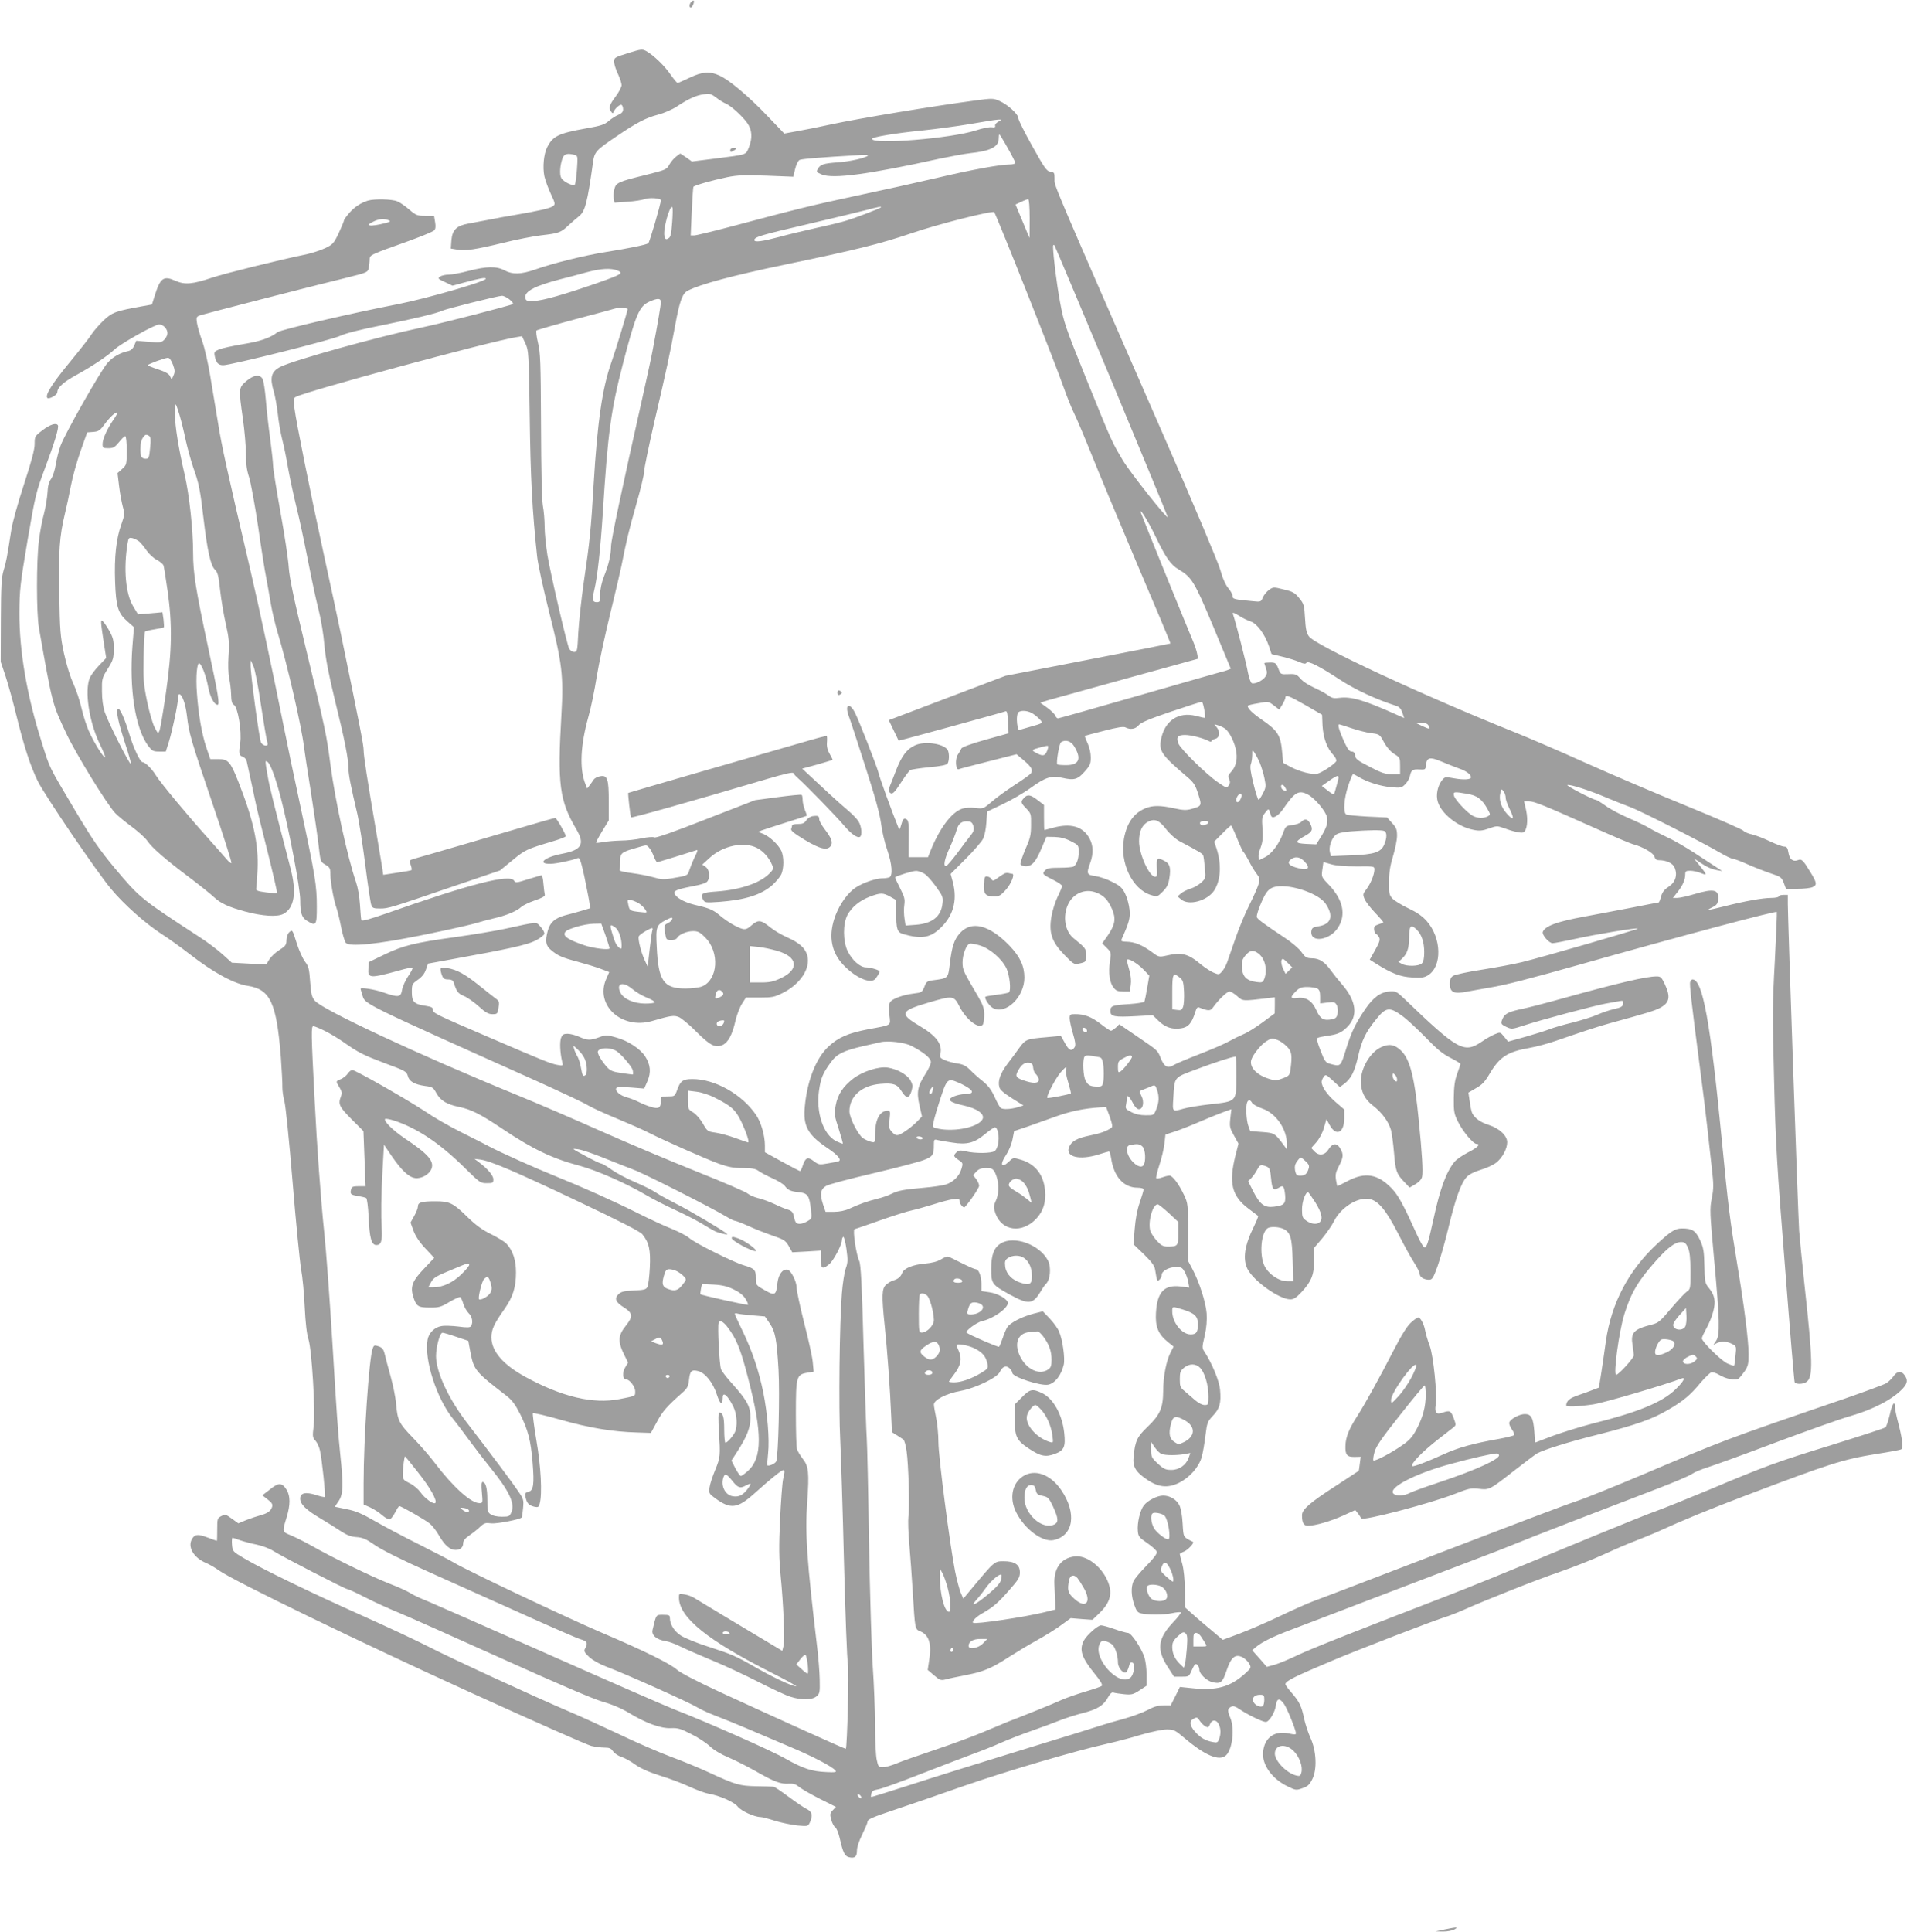 <?xml version="1.0" standalone="no"?>
<!DOCTYPE svg PUBLIC "-//W3C//DTD SVG 20010904//EN"
 "http://www.w3.org/TR/2001/REC-SVG-20010904/DTD/svg10.dtd">
<svg version="1.0" xmlns="http://www.w3.org/2000/svg"
 width="1264pt" height="1280pt" viewBox="0 0 1264 1280"
 preserveAspectRatio="xMidYMid meet">
<g transform="translate(0,1280) scale(0.1,-0.1)"
fill="#9e9e9e" stroke="none">
<path d="M4582 12788 c-14 -14 -16 -38 -3 -38 10 0 26 39 19 46 -2 2 -10 -2
-16 -8z"/>
<path d="M4163 12448 c-87 -27 -93 -30 -93 -56 0 -15 11 -51 25 -80 14 -30 25
-64 25 -76 0 -12 -18 -47 -40 -76 -42 -56 -47 -75 -29 -100 9 -12 11 -13 16
-1 9 23 43 52 53 46 6 -4 10 -17 10 -29 0 -17 -9 -27 -32 -37 -18 -7 -46 -26
-64 -41 -26 -23 -52 -32 -145 -48 -190 -34 -224 -51 -263 -127 -22 -44 -30
-131 -18 -190 6 -27 25 -80 43 -118 30 -64 30 -69 14 -81 -18 -14 -93 -31
-250 -58 -49 -8 -128 -22 -175 -32 -47 -9 -109 -21 -138 -26 -76 -14 -104 -41
-110 -110 l-4 -55 42 -7 c58 -9 120 0 305 45 88 22 202 44 254 50 114 13 129
18 179 66 23 21 55 49 73 63 37 31 53 91 89 350 10 75 18 83 160 179 129 88
193 121 271 141 39 10 94 34 123 53 79 52 127 74 178 82 43 6 51 4 85 -22 21
-16 50 -34 65 -40 35 -16 104 -78 140 -127 33 -46 37 -99 11 -164 -21 -49 -7
-45 -217 -72 l-160 -20 -38 27 -39 26 -27 -20 c-15 -11 -35 -35 -46 -54 -18
-33 -24 -35 -155 -68 -184 -45 -198 -52 -209 -94 -5 -19 -7 -47 -4 -62 l5 -28
84 6 c46 3 99 11 117 18 31 11 106 6 106 -8 0 -24 -75 -280 -83 -285 -17 -11
-137 -35 -282 -58 -139 -22 -350 -74 -468 -116 -92 -32 -150 -34 -202 -6 -53
29 -119 28 -239 -3 -53 -14 -113 -25 -134 -25 -21 0 -46 -6 -56 -13 -16 -12
-13 -15 33 -36 l50 -24 78 21 c106 29 143 35 143 25 0 -18 -392 -131 -580
-168 -304 -59 -778 -169 -800 -186 -50 -39 -115 -61 -232 -80 -65 -11 -135
-26 -155 -34 -33 -14 -35 -18 -29 -47 8 -42 23 -58 56 -58 50 0 724 169 776
195 33 16 131 41 272 69 217 44 371 81 403 97 25 12 371 99 396 99 24 0 82
-44 72 -55 -9 -8 -469 -127 -599 -154 -297 -63 -852 -217 -942 -262 -61 -31
-71 -72 -43 -165 8 -27 20 -92 26 -144 5 -52 19 -129 29 -170 11 -41 29 -129
40 -195 12 -66 37 -181 55 -255 19 -74 52 -231 75 -348 23 -117 54 -265 71
-330 17 -66 34 -169 39 -237 8 -87 27 -188 70 -365 65 -263 90 -391 90 -455 0
-38 15 -114 60 -305 10 -47 34 -195 51 -330 17 -135 35 -255 40 -267 7 -20 16
-23 58 -23 55 0 62 2 495 150 l300 102 83 68 c85 70 93 73 266 125 48 14 87
29 87 34 0 14 -61 121 -70 121 -4 0 -91 -24 -192 -54 -170 -50 -672 -197 -745
-217 -30 -9 -31 -11 -21 -40 6 -16 8 -32 6 -34 -2 -3 -46 -11 -96 -18 l-92
-14 -4 31 c-3 17 -21 128 -41 246 -61 355 -85 513 -85 550 0 32 -21 142 -150
767 -22 106 -74 349 -116 540 -90 415 -180 862 -192 956 -8 60 -7 69 9 77 72
39 1278 365 1457 395 l42 7 23 -49 c21 -47 22 -60 28 -483 5 -403 17 -629 49
-926 5 -51 41 -215 79 -367 87 -343 97 -423 82 -683 -27 -463 -13 -569 99
-759 58 -99 36 -137 -93 -162 -118 -22 -172 -69 -77 -67 40 1 139 22 180 38
12 5 20 -18 43 -121 14 -71 30 -147 33 -170 l6 -41 -53 -16 c-30 -9 -80 -23
-113 -31 -68 -19 -100 -47 -115 -101 -19 -69 -14 -100 20 -128 46 -39 73 -51
179 -79 52 -14 121 -35 152 -47 l56 -21 -20 -46 c-76 -172 101 -336 302 -279
131 38 147 40 181 26 17 -8 69 -50 113 -95 92 -92 126 -110 174 -90 38 17 66
68 87 163 9 38 28 88 43 111 l26 41 92 0 c81 0 97 3 151 30 118 59 186 163
164 248 -14 50 -51 84 -134 121 -38 17 -87 46 -110 65 -63 51 -81 53 -124 16
-28 -25 -41 -30 -62 -25 -35 9 -99 46 -149 88 -46 39 -70 49 -170 72 -73 18
-132 53 -132 81 0 14 33 25 138 45 35 6 70 18 78 26 22 23 18 79 -8 98 l-23
16 48 44 c89 82 228 111 315 66 41 -21 79 -63 100 -113 10 -25 8 -30 -20 -58
-62 -62 -193 -106 -346 -117 -100 -7 -113 -14 -92 -54 12 -21 16 -21 109 -15
171 13 278 47 351 112 23 21 48 51 57 68 20 39 20 123 0 161 -21 41 -75 91
-117 109 l-35 14 25 10 c14 5 86 29 160 52 74 23 136 43 138 45 1 1 -5 18 -13
38 -8 20 -15 50 -15 66 0 16 -3 32 -7 34 -5 3 -75 -4 -158 -15 l-150 -20 -327
-127 c-213 -84 -331 -125 -341 -120 -8 5 -45 2 -83 -6 -38 -8 -100 -15 -139
-15 -38 -1 -90 -5 -115 -10 -25 -4 -47 -7 -49 -4 -2 2 16 36 40 76 l44 72 0
126 c0 149 -9 176 -58 166 -18 -3 -36 -13 -42 -22 -5 -9 -18 -26 -27 -38 l-16
-21 -12 30 c-40 101 -33 255 20 445 17 58 41 177 55 265 14 88 55 277 90 420
35 143 68 285 74 315 31 158 48 231 97 403 30 104 54 205 54 225 0 21 30 163
65 317 82 351 106 463 139 643 31 169 49 218 85 236 83 43 297 100 641 172
481 100 629 137 840 208 174 60 538 152 550 140 12 -12 412 -1019 461 -1163
22 -62 53 -139 69 -171 16 -32 66 -150 111 -262 44 -111 182 -441 305 -732
124 -290 224 -529 222 -530 -2 -1 -248 -50 -548 -108 l-545 -106 -387 -147
-387 -147 32 -67 c18 -36 32 -67 33 -69 1 -2 684 185 710 195 9 3 13 -16 16
-71 l3 -75 -154 -43 c-96 -27 -155 -49 -159 -58 -3 -8 -13 -26 -23 -40 -20
-29 -15 -105 6 -97 6 3 96 26 198 52 l185 47 51 -43 c49 -42 59 -62 43 -85 -4
-6 -52 -41 -107 -76 -55 -36 -124 -86 -153 -112 -53 -45 -55 -46 -106 -40 -31
4 -68 2 -89 -5 -70 -23 -151 -132 -211 -283 l-15 -38 -65 0 -64 0 1 120 c2 97
-1 122 -13 130 -19 12 -26 4 -38 -40 -6 -23 -11 -30 -15 -20 -47 116 -127 336
-135 372 -12 46 -128 342 -156 397 -37 70 -68 53 -41 -22 9 -23 58 -172 109
-332 67 -207 97 -317 106 -383 6 -51 25 -130 41 -175 32 -93 38 -171 13 -181
-9 -3 -28 -6 -44 -6 -53 0 -155 -39 -197 -75 -53 -45 -100 -120 -124 -196 -37
-118 -17 -220 59 -301 75 -80 170 -126 208 -100 10 7 34 45 34 55 0 9 -62 27
-91 27 -38 0 -92 48 -121 108 -31 66 -32 179 -1 239 29 53 81 96 150 122 69
26 86 26 134 -1 l39 -22 0 -77 c0 -119 6 -137 49 -149 112 -32 171 -25 233 30
95 83 126 189 94 314 l-15 55 98 98 c54 54 106 114 116 133 11 20 20 66 23
109 l5 73 101 48 c55 26 139 74 186 108 101 73 140 85 215 67 75 -17 99 -10
145 43 35 39 40 51 40 94 0 28 -9 67 -21 93 -12 25 -20 47 -18 49 2 1 60 17
128 34 89 23 128 29 141 22 32 -17 67 -11 87 14 13 17 68 41 213 90 108 36
200 66 206 66 9 0 27 -99 20 -107 0 -1 -27 5 -58 13 -118 30 -209 -32 -233
-158 -14 -74 6 -103 168 -241 49 -41 59 -56 79 -118 25 -79 25 -80 -47 -100
-31 -9 -55 -8 -113 5 -91 20 -142 20 -190 0 -77 -32 -123 -97 -142 -201 -29
-161 56 -337 180 -374 41 -12 42 -12 77 23 28 28 38 48 44 89 11 69 3 96 -32
114 -49 26 -54 21 -51 -45 3 -49 1 -60 -11 -60 -39 0 -107 150 -107 235 0 67
20 109 60 130 44 23 74 10 120 -50 24 -31 61 -64 88 -79 131 -69 152 -82 157
-94 3 -8 8 -45 11 -83 7 -67 6 -69 -24 -97 -16 -15 -48 -34 -70 -40 -22 -7
-51 -21 -64 -32 l-23 -20 24 -20 c50 -43 172 -10 218 58 45 68 51 175 16 281
l-15 44 53 53 c29 30 56 54 59 54 3 0 21 -39 40 -86 19 -47 38 -88 42 -90 5
-3 20 -29 35 -57 14 -29 37 -67 51 -85 23 -31 24 -36 13 -74 -7 -23 -35 -85
-61 -137 -27 -53 -67 -150 -90 -216 -23 -66 -48 -138 -56 -161 -8 -22 -23 -50
-35 -62 -18 -21 -22 -21 -55 -7 -19 8 -56 32 -82 53 -87 73 -129 84 -230 60
-50 -11 -51 -11 -102 27 -61 44 -110 64 -164 65 -27 0 -36 4 -33 13 53 119 59
143 54 199 -3 32 -16 80 -29 106 -19 39 -33 52 -85 78 -34 18 -85 35 -113 39
-57 8 -60 15 -34 86 23 64 21 119 -6 166 -43 77 -123 100 -240 68 -30 -8 -56
-15 -57 -15 -2 0 -3 37 -3 83 l0 83 -42 32 c-48 37 -68 40 -91 14 -23 -25 -22
-31 16 -70 31 -32 32 -36 31 -110 0 -66 -6 -89 -38 -161 -20 -47 -34 -91 -32
-98 3 -7 19 -13 36 -13 41 0 66 29 105 122 l31 73 55 -1 c37 -1 70 -9 107 -28
51 -26 52 -27 52 -72 0 -45 -13 -82 -34 -96 -6 -4 -47 -8 -92 -8 -66 0 -84 -3
-98 -19 -20 -22 -15 -26 62 -65 28 -14 52 -31 52 -37 0 -6 -13 -38 -30 -72
-16 -34 -35 -93 -41 -132 -18 -106 3 -167 86 -252 59 -61 65 -65 96 -58 48 10
49 12 49 56 0 42 -6 49 -84 112 -57 46 -73 144 -37 223 34 74 113 108 186 80
52 -20 78 -47 106 -110 27 -63 21 -102 -27 -173 l-38 -54 30 -30 c30 -30 30
-31 21 -91 -11 -75 -2 -139 24 -172 16 -21 29 -26 64 -26 l44 0 6 43 c4 28 1
62 -9 97 -9 30 -16 60 -16 67 0 21 68 -18 112 -64 l36 -38 -14 -80 c-7 -44
-16 -85 -18 -91 -2 -6 -44 -13 -98 -17 -115 -7 -128 -11 -128 -47 0 -36 27
-41 171 -33 l110 6 38 -37 c44 -43 90 -59 149 -50 48 7 72 34 94 107 9 28 15
36 27 31 58 -23 74 -24 90 -1 33 48 94 107 110 107 10 0 33 -14 52 -31 37 -33
33 -33 202 -13 l47 6 0 -54 -1 -53 -81 -60 c-45 -33 -101 -68 -124 -77 -24
-10 -67 -31 -96 -47 -29 -17 -118 -55 -198 -86 -80 -31 -155 -63 -168 -71 -40
-26 -64 -14 -87 41 -23 57 -15 50 -163 151 l-113 77 -22 -22 c-13 -11 -28 -21
-33 -21 -6 0 -36 20 -68 45 -61 47 -107 65 -168 65 -35 0 -38 -2 -38 -27 0
-16 10 -61 22 -102 16 -53 19 -78 11 -90 -19 -30 -38 -22 -64 27 l-27 48 -98
-9 c-129 -11 -136 -14 -176 -68 -18 -26 -54 -74 -80 -108 -48 -64 -65 -112
-54 -155 4 -17 31 -40 83 -73 l77 -48 -39 -12 c-46 -13 -95 -16 -111 -5 -7 4
-25 37 -41 73 -22 48 -43 76 -79 105 -27 21 -65 55 -84 75 -28 27 -47 37 -83
42 -26 4 -63 13 -83 22 -33 14 -36 18 -30 46 12 61 -29 116 -134 178 -143 85
-136 102 62 160 154 45 161 44 197 -27 43 -86 126 -151 154 -123 6 6 11 35 11
65 0 45 -7 65 -43 127 -96 163 -101 172 -101 222 0 51 24 115 46 124 7 3 37
-2 67 -11 67 -20 146 -87 178 -152 21 -44 32 -145 17 -159 -3 -4 -39 -11 -79
-16 -40 -5 -74 -11 -77 -13 -9 -10 24 -61 49 -75 85 -47 209 72 209 201 0 77
-29 139 -98 211 -135 140 -254 169 -330 83 -38 -43 -52 -87 -66 -200 -12 -100
-10 -98 -108 -111 -42 -5 -48 -9 -61 -44 -15 -36 -19 -38 -69 -44 -75 -9 -147
-36 -159 -59 -7 -13 -9 -44 -4 -83 8 -74 21 -65 -140 -95 -134 -26 -199 -54
-265 -116 -80 -75 -139 -222 -155 -392 -14 -133 18 -191 152 -281 66 -44 94
-78 71 -86 -7 -2 -39 -9 -71 -14 -56 -10 -61 -9 -93 15 -40 31 -56 24 -74 -32
-6 -19 -14 -34 -17 -34 -3 0 -57 28 -119 62 l-114 63 0 45 c0 66 -26 156 -59
203 -94 137 -272 237 -421 237 -65 0 -81 -12 -103 -76 -14 -38 -16 -39 -61
-39 -45 0 -46 -1 -46 -31 0 -45 -14 -54 -64 -39 -24 7 -61 22 -82 33 -22 11
-57 25 -80 31 -45 12 -80 43 -69 61 5 8 34 9 96 4 l89 -7 21 48 c26 59 21 110
-15 166 -34 51 -115 104 -194 125 -59 17 -66 17 -110 1 -60 -22 -80 -21 -133
3 -24 11 -59 20 -77 20 -26 0 -34 -5 -43 -27 -10 -27 -7 -98 7 -157 7 -29 7
-29 -32 -22 -44 8 -91 27 -449 181 -361 155 -375 162 -375 184 0 15 -10 20
-47 26 -78 11 -93 26 -93 90 0 53 2 56 40 83 26 18 44 40 53 67 l14 40 154 28
c382 69 503 96 558 124 31 16 57 36 59 45 2 9 -9 30 -25 47 -32 34 -8 36 -238
-14 -60 -13 -209 -38 -331 -55 -267 -37 -342 -55 -470 -117 l-99 -48 -3 -43
c-5 -65 10 -66 206 -12 45 13 84 21 87 18 3 -3 -10 -28 -29 -56 -19 -28 -37
-69 -41 -92 -8 -49 -24 -51 -127 -15 -58 20 -149 34 -148 23 0 -2 6 -22 13
-45 17 -57 0 -49 1154 -566 165 -75 320 -147 342 -162 23 -14 110 -54 195 -89
84 -35 177 -76 207 -92 100 -51 383 -176 464 -205 62 -22 97 -29 158 -29 63 0
85 -4 107 -20 15 -11 57 -33 93 -49 35 -16 71 -38 78 -48 21 -29 39 -37 94
-43 59 -6 70 -22 80 -115 7 -59 6 -60 -23 -77 -35 -21 -68 -23 -78 -6 -4 6
-10 25 -13 42 -5 23 -14 33 -36 40 -17 4 -57 21 -90 37 -33 15 -82 34 -110 40
-27 7 -57 20 -67 29 -9 10 -159 75 -335 145 -175 70 -460 190 -633 267 -173
77 -427 187 -565 243 -643 263 -1287 564 -1338 624 -20 24 -25 44 -31 126 -6
85 -10 101 -34 133 -16 21 -41 77 -56 125 -27 86 -28 88 -47 71 -12 -10 -19
-31 -20 -53 0 -32 -6 -40 -47 -66 -26 -16 -56 -45 -67 -63 l-20 -33 -114 6
-114 6 -61 55 c-34 31 -107 86 -164 122 -378 246 -386 253 -549 447 -104 125
-149 190 -268 390 -175 295 -163 270 -218 446 -98 308 -149 604 -148 859 1
153 5 189 54 480 52 302 57 322 115 476 63 168 95 272 86 286 -11 18 -50 6
-101 -32 -52 -40 -53 -42 -53 -92 0 -36 -20 -113 -70 -265 -40 -122 -77 -254
-85 -306 -28 -181 -34 -213 -51 -267 -14 -46 -17 -99 -18 -330 l-1 -275 32
-95 c17 -52 50 -170 72 -261 50 -202 90 -328 141 -434 45 -92 392 -603 488
-717 85 -102 226 -227 332 -296 47 -30 132 -91 190 -136 151 -118 292 -195
381 -208 151 -23 192 -111 221 -473 6 -88 11 -178 10 -200 0 -22 5 -62 13 -90
8 -27 33 -270 55 -540 22 -269 48 -528 56 -575 9 -47 20 -159 24 -250 5 -106
14 -183 25 -215 22 -69 47 -476 34 -576 -8 -67 -7 -75 12 -95 11 -12 25 -42
30 -65 13 -55 39 -302 33 -308 -2 -3 -29 3 -59 13 -70 22 -105 14 -105 -24 0
-37 39 -75 132 -130 40 -24 100 -61 133 -83 46 -30 71 -40 109 -42 40 -3 62
-12 121 -53 46 -32 180 -99 366 -182 162 -73 443 -199 624 -280 182 -82 349
-155 373 -162 44 -13 50 -25 31 -60 -10 -19 -7 -26 27 -58 24 -22 69 -47 114
-64 119 -44 550 -237 601 -269 26 -16 87 -43 135 -61 49 -19 136 -54 194 -79
58 -25 182 -77 275 -117 163 -68 289 -134 313 -162 9 -11 -2 -13 -61 -10 -96
4 -154 23 -269 88 -94 54 -519 242 -743 329 -60 24 -436 188 -835 365 -399
177 -759 335 -800 352 -41 16 -91 39 -110 52 -19 12 -84 42 -145 65 -116 46
-375 172 -510 249 -44 25 -105 55 -135 68 -61 25 -60 21 -29 123 24 80 24 137
0 178 -31 50 -54 51 -111 4 l-51 -39 36 -28 c27 -21 34 -32 29 -48 -8 -28 -30
-44 -79 -57 -22 -6 -64 -20 -92 -31 l-53 -22 -43 31 c-40 29 -44 30 -70 17
-26 -14 -27 -18 -27 -89 0 -41 -1 -75 -2 -75 -2 0 -27 9 -56 20 -68 26 -88 25
-107 -4 -35 -53 7 -127 90 -162 22 -9 62 -32 88 -51 98 -69 922 -469 1662
-806 418 -190 780 -351 805 -356 25 -6 64 -11 86 -11 33 0 45 -5 57 -24 9 -13
33 -30 54 -37 21 -6 63 -29 93 -51 37 -26 90 -50 166 -74 62 -19 150 -52 196
-74 46 -21 101 -41 123 -45 73 -12 172 -56 194 -85 20 -28 111 -70 151 -70 10
0 54 -11 97 -25 43 -13 110 -27 149 -31 68 -6 70 -6 82 20 21 47 15 72 -21 89
-18 9 -73 46 -121 82 -48 36 -93 66 -99 66 -7 1 -57 2 -112 3 -113 2 -140 10
-315 91 -63 29 -178 77 -255 105 -77 29 -230 95 -340 148 -110 52 -261 121
-335 152 -232 99 -789 356 -930 429 -74 38 -272 131 -440 206 -340 152 -666
310 -781 379 -76 45 -77 46 -81 91 -2 25 0 45 3 45 4 0 26 -7 50 -16 24 -8 74
-22 111 -29 38 -8 87 -27 110 -42 60 -38 477 -253 491 -253 6 0 59 -24 117
-54 58 -30 155 -74 216 -99 60 -24 368 -162 686 -305 375 -169 610 -270 673
-288 63 -18 124 -44 174 -74 111 -68 214 -105 279 -101 46 2 65 -4 135 -40 45
-22 100 -59 122 -80 25 -24 73 -53 123 -74 45 -19 128 -61 184 -93 119 -68
163 -85 217 -81 29 2 45 -3 67 -21 17 -14 78 -49 137 -79 l108 -54 -21 -22
c-19 -20 -20 -27 -10 -64 6 -22 18 -44 26 -49 9 -5 22 -38 30 -73 21 -93 33
-118 60 -125 39 -10 54 2 54 43 0 23 14 65 35 107 19 39 35 76 35 83 0 18 24
29 198 87 87 29 288 98 447 154 283 98 734 231 945 278 58 13 158 39 223 59
70 20 140 35 170 35 49 0 56 -4 121 -59 136 -115 229 -153 273 -112 42 40 58
176 28 248 -20 47 -19 60 4 73 16 8 29 4 64 -20 53 -35 146 -80 167 -80 22 0
61 63 67 109 7 49 24 52 54 10 21 -30 79 -172 79 -195 0 -8 -12 -8 -44 -1 -97
22 -164 -25 -174 -122 -8 -86 61 -181 169 -231 47 -23 53 -23 92 -9 34 11 47
23 65 59 33 64 28 189 -12 275 -15 33 -34 91 -42 128 -17 82 -31 111 -84 172
-22 25 -40 50 -40 55 0 21 59 50 315 158 163 69 655 259 735 284 36 11 94 34
130 50 140 63 487 201 637 252 87 30 219 82 293 116 74 34 169 75 210 90 41
16 102 41 135 55 193 88 341 148 600 247 557 211 640 238 864 274 85 13 158
27 162 30 15 9 9 66 -16 163 -14 52 -25 105 -25 118 0 48 -19 20 -34 -51 -10
-41 -22 -79 -29 -84 -7 -6 -167 -58 -357 -117 -370 -114 -430 -136 -818 -299
-139 -58 -291 -119 -338 -136 -47 -16 -237 -93 -422 -169 -684 -283 -811 -334
-997 -406 -628 -242 -872 -339 -967 -384 -58 -28 -127 -56 -153 -63 l-48 -13
-48 55 -49 55 27 23 c40 33 114 69 228 112 55 21 303 115 550 210 248 95 545
208 660 252 116 44 235 90 265 103 30 13 215 86 410 161 195 75 443 170 549
211 107 41 209 84 225 96 17 12 63 31 101 43 39 12 241 85 450 164 209 78 433
158 497 176 156 45 284 112 351 184 31 34 34 56 11 88 -21 30 -49 28 -73 -7
-11 -15 -32 -36 -47 -46 -14 -9 -142 -56 -283 -105 -798 -273 -798 -274 -1326
-498 -187 -79 -387 -160 -445 -179 -101 -34 -316 -116 -1260 -478 -239 -92
-460 -176 -490 -187 -30 -11 -127 -54 -215 -96 -88 -42 -209 -94 -270 -117
l-110 -41 -78 66 c-44 36 -100 84 -125 107 l-47 42 -1 113 c-1 71 -7 136 -17
174 -10 34 -17 64 -17 67 0 2 13 10 30 17 24 10 69 58 58 63 -67 34 -63 26
-69 122 -3 55 -12 103 -22 122 -20 38 -63 63 -107 63 -39 0 -102 -32 -128 -65
-25 -32 -45 -116 -40 -170 3 -36 9 -43 63 -80 33 -23 62 -49 63 -59 2 -11 -23
-45 -70 -92 -40 -41 -78 -86 -85 -102 -17 -39 -15 -99 6 -157 14 -41 22 -51
47 -56 48 -11 150 -10 204 2 28 6 54 8 57 5 3 -3 -21 -35 -55 -70 -98 -106
-106 -177 -32 -291 l42 -65 50 0 c49 0 49 0 69 46 17 37 23 43 35 33 8 -6 14
-22 14 -34 0 -26 48 -72 85 -81 55 -14 69 -3 95 76 30 89 57 112 105 89 16 -8
36 -27 45 -42 15 -28 14 -29 -30 -69 -99 -88 -189 -112 -352 -94 l-77 8 -30
-61 -31 -61 -48 0 c-35 0 -64 -9 -105 -31 -32 -17 -103 -43 -160 -59 -56 -15
-115 -32 -132 -38 -16 -6 -259 -81 -540 -167 -280 -86 -620 -192 -754 -236
-134 -43 -245 -78 -247 -76 -2 1 -1 12 2 24 4 15 16 22 42 26 21 2 152 50 292
105 140 54 296 114 345 132 50 18 128 49 175 70 47 21 139 57 205 80 66 23
152 55 192 71 39 15 109 38 155 49 93 24 134 50 163 104 13 23 25 34 34 31 8
-3 39 -8 70 -11 50 -5 61 -3 104 25 l47 31 0 74 c0 40 -7 93 -15 117 -23 64
-87 159 -108 159 -9 0 -50 11 -89 25 -39 14 -80 25 -90 25 -22 0 -94 -64 -114
-101 -32 -62 -15 -113 74 -222 36 -44 52 -71 45 -78 -5 -5 -54 -22 -109 -38
-54 -16 -126 -41 -159 -56 -54 -25 -240 -100 -355 -144 -25 -10 -99 -41 -165
-69 -66 -28 -208 -80 -315 -116 -107 -36 -222 -76 -255 -90 -33 -14 -74 -26
-92 -26 -30 0 -32 3 -42 50 -6 28 -11 131 -11 228 0 97 -7 272 -15 387 -8 116
-19 489 -25 830 -5 341 -12 649 -15 685 -3 36 -12 308 -21 605 -11 413 -18
547 -29 570 -21 46 -44 206 -31 210 6 1 83 28 171 59 88 31 183 61 210 66 28
6 91 24 140 39 50 16 109 32 133 35 37 5 42 4 42 -13 0 -18 26 -48 34 -40 32
33 96 127 96 142 0 10 -9 30 -20 45 l-20 25 22 24 c16 17 32 23 64 23 38 0 45
-4 59 -29 26 -52 30 -132 8 -182 -18 -40 -18 -48 -6 -86 41 -122 180 -140 275
-35 44 49 62 107 55 183 -9 105 -65 176 -159 204 -51 15 -52 15 -78 -10 -53
-51 -66 -24 -20 44 16 24 35 69 41 100 l11 56 92 31 c50 18 136 48 191 68 93
33 180 51 284 58 l43 2 24 -64 c17 -49 20 -66 11 -73 -36 -24 -70 -36 -142
-51 -88 -18 -125 -39 -140 -81 -22 -62 73 -84 197 -45 34 11 66 20 69 20 4 0
10 -20 14 -45 18 -122 83 -195 175 -195 25 0 40 -5 40 -12 0 -7 -12 -47 -26
-88 -17 -48 -28 -111 -33 -175 l-8 -100 69 -66 c50 -49 70 -76 74 -100 13 -79
14 -82 29 -69 8 7 15 21 15 31 0 26 45 52 93 53 35 1 43 -3 58 -29 10 -16 21
-47 25 -68 l7 -39 -55 7 c-111 14 -158 -35 -166 -176 -5 -90 15 -139 77 -190
l40 -32 -20 -39 c-29 -57 -49 -160 -49 -258 -1 -110 -21 -156 -105 -236 -68
-65 -81 -93 -91 -194 -7 -69 11 -101 87 -153 77 -53 139 -59 213 -23 71 35
132 104 151 170 8 28 19 92 25 143 11 86 13 93 50 132 45 47 55 85 47 173 -5
57 -53 173 -103 250 -17 25 -17 30 1 106 12 55 16 101 13 149 -6 74 -48 206
-94 293 l-29 55 0 190 c0 185 -1 191 -27 247 -34 72 -76 128 -96 128 -9 0 -30
-5 -49 -12 -18 -6 -35 -9 -39 -6 -3 4 6 43 20 86 15 44 30 108 34 142 l7 62
55 18 c30 9 102 37 160 62 58 25 131 55 164 67 l58 21 -7 -60 c-6 -55 -4 -64
24 -114 l30 -54 -21 -83 c-44 -178 -23 -264 85 -346 34 -26 64 -48 66 -50 3
-2 -10 -34 -28 -71 -62 -125 -75 -214 -42 -281 42 -81 211 -201 284 -201 22 0
40 12 73 47 67 73 84 115 84 211 l0 83 53 62 c29 35 63 84 76 109 45 95 159
168 238 153 58 -11 110 -73 188 -225 37 -73 84 -159 106 -193 21 -33 39 -68
39 -78 0 -21 28 -39 62 -39 21 0 28 11 56 88 17 48 50 162 72 254 46 192 84
299 121 338 16 18 50 35 92 48 38 11 84 32 103 47 41 31 74 92 74 136 0 43
-50 91 -120 114 -55 17 -93 44 -111 77 -5 9 -13 44 -17 78 l-9 60 51 30 c40
22 59 43 89 94 66 112 119 147 264 172 46 8 128 30 181 49 177 61 276 94 357
116 237 65 290 81 325 99 66 34 75 72 35 158 -22 46 -27 52 -55 52 -68 0 -253
-43 -620 -145 -107 -30 -227 -61 -266 -69 -91 -19 -119 -32 -133 -63 -16 -35
-15 -39 24 -58 35 -16 38 -15 113 9 111 37 472 133 545 146 34 6 75 13 90 16
25 5 28 3 25 -17 -2 -18 -13 -25 -59 -35 -31 -7 -81 -24 -112 -38 -32 -14
-106 -37 -165 -52 -59 -14 -127 -34 -152 -44 -25 -10 -96 -32 -159 -50 l-115
-32 -26 32 c-26 32 -26 32 -62 17 -20 -8 -60 -31 -89 -51 -116 -78 -157 -54
-513 288 -46 44 -55 49 -91 47 -63 -4 -110 -37 -164 -115 -66 -97 -94 -154
-131 -274 -34 -110 -34 -110 -101 -92 -33 9 -38 16 -66 88 -21 52 -27 79 -20
84 6 4 34 10 62 14 69 9 95 20 132 56 77 74 65 175 -34 288 -22 25 -54 65 -72
90 -41 57 -76 80 -126 80 -35 1 -43 6 -68 41 -15 22 -63 63 -110 94 -149 99
-187 128 -187 140 0 27 42 130 65 161 17 23 36 34 63 39 101 17 285 -47 329
-114 54 -81 37 -135 -47 -149 -38 -6 -45 -11 -48 -33 -9 -80 124 -61 178 26
53 85 32 182 -60 280 -52 54 -52 54 -45 103 l7 50 51 -15 c34 -10 93 -14 170
-14 115 1 117 1 117 -21 -1 -35 -24 -91 -52 -129 -25 -32 -26 -36 -13 -67 8
-18 40 -60 71 -92 32 -33 55 -61 53 -63 -2 -2 -17 -7 -34 -13 -24 -8 -29 -15
-27 -35 1 -13 7 -26 12 -27 6 -2 15 -13 21 -23 8 -16 3 -32 -26 -84 l-36 -64
41 -26 c105 -66 163 -88 240 -92 61 -4 81 -1 106 15 94 59 89 247 -9 358 -30
34 -65 58 -122 85 -44 21 -91 50 -105 64 -22 24 -24 34 -23 113 0 64 8 109 27
171 14 47 26 106 26 133 0 41 -5 54 -33 84 l-33 37 -130 6 c-71 4 -135 10
-141 14 -21 13 -15 106 13 189 14 43 29 78 32 78 4 0 21 -8 37 -18 54 -33 144
-62 214 -68 65 -6 71 -5 95 19 15 15 29 40 32 57 8 38 18 44 65 41 36 -2 38 0
41 30 5 50 25 55 99 24 35 -15 89 -36 119 -47 50 -17 80 -40 80 -59 0 -15 -48
-18 -109 -7 -61 11 -64 11 -82 -11 -30 -37 -43 -99 -29 -144 24 -80 135 -167
237 -186 38 -8 59 -6 102 9 49 18 56 18 95 4 61 -23 118 -36 132 -30 25 10 34
77 20 144 l-14 62 32 0 c36 0 99 -26 426 -172 129 -58 247 -108 263 -112 61
-15 137 -58 143 -82 4 -16 13 -24 28 -24 51 0 94 -20 106 -50 20 -49 5 -96
-40 -126 -29 -19 -43 -37 -50 -65 -6 -22 -13 -39 -16 -39 -3 0 -85 -16 -182
-35 -97 -19 -238 -45 -312 -59 -179 -33 -259 -62 -274 -101 -7 -19 41 -75 65
-75 11 0 79 13 152 29 135 30 407 75 413 68 5 -5 -642 -192 -766 -222 -52 -13
-171 -35 -265 -50 -93 -14 -180 -33 -193 -41 -17 -11 -22 -24 -22 -54 0 -56
27 -68 113 -51 34 6 103 19 152 27 104 17 255 56 620 159 637 180 1274 350
1282 342 2 -3 -4 -148 -13 -323 -16 -286 -16 -368 -5 -794 10 -417 19 -567 72
-1230 32 -415 61 -761 64 -768 6 -16 56 -16 79 1 44 32 42 136 -14 647 -16
146 -31 306 -35 355 -7 102 -75 2066 -75 2163 l0 62 -30 0 c-16 0 -30 -4 -30
-10 0 -5 -22 -10 -49 -10 -57 0 -175 -21 -313 -56 -113 -28 -125 -29 -78 -6
28 14 36 24 38 50 7 68 -27 76 -158 37 -46 -14 -97 -25 -113 -25 l-29 0 31 39
c34 43 51 81 51 117 0 21 5 24 34 24 18 0 50 -7 71 -16 42 -17 41 -13 -13 55
l-35 43 39 -26 c47 -32 79 -46 119 -53 l30 -5 -35 23 c-19 13 -85 56 -147 96
-61 40 -144 88 -185 106 -40 19 -91 45 -113 58 -22 14 -84 44 -138 67 -54 23
-124 60 -154 82 -31 22 -60 40 -66 40 -18 0 -199 94 -188 98 17 6 145 -35 251
-80 52 -22 124 -51 160 -64 66 -23 479 -233 602 -305 36 -21 73 -39 82 -39 8
0 55 -17 103 -39 48 -21 118 -48 154 -60 61 -20 68 -25 82 -61 l15 -40 76 0
c41 0 87 5 101 12 30 14 28 29 -18 103 -47 77 -56 85 -81 75 -33 -12 -55 6
-62 50 -5 32 -11 40 -28 40 -12 0 -55 16 -95 35 -41 20 -94 40 -119 46 -25 5
-50 16 -56 24 -6 8 -175 82 -376 164 -201 82 -501 210 -668 285 -166 75 -380
167 -475 205 -604 242 -1318 574 -1361 634 -16 21 -22 49 -26 120 -5 86 -7 95
-38 133 -29 36 -43 44 -103 58 -67 17 -70 17 -98 -3 -15 -11 -34 -34 -41 -50
-11 -29 -14 -30 -63 -25 -128 12 -137 14 -137 34 0 11 -13 34 -28 52 -18 21
-38 65 -54 123 -15 51 -176 434 -376 890 -757 1731 -722 1649 -722 1698 0 42
-2 46 -27 49 -25 3 -39 23 -120 168 -51 91 -93 175 -93 186 0 27 -69 90 -125
115 -40 18 -49 18 -154 4 -287 -38 -781 -120 -971 -161 -63 -14 -157 -33 -209
-42 l-93 -17 -112 117 c-122 128 -253 239 -319 268 -63 29 -112 25 -196 -15
-40 -19 -76 -35 -80 -35 -4 0 -25 25 -46 55 -40 59 -113 129 -161 156 -27 15
-34 14 -121 -13z m2455 -454 c-15 -8 -25 -20 -22 -27 3 -10 -3 -13 -23 -10
-15 2 -62 -7 -104 -21 -163 -53 -689 -96 -689 -56 0 12 156 38 330 55 85 9
232 28 325 44 203 35 221 36 183 15z m61 -174 c28 -49 51 -94 51 -100 0 -5
-18 -10 -39 -10 -62 0 -258 -36 -486 -90 -115 -27 -349 -79 -520 -115 -308
-66 -404 -90 -835 -205 -124 -33 -236 -60 -249 -60 l-23 0 7 158 c4 86 9 160
11 164 7 10 123 43 224 64 70 14 115 15 261 10 l177 -7 12 51 c7 28 20 55 29
60 15 7 114 16 409 33 29 2 49 0 45 -4 -17 -16 -122 -40 -203 -45 -93 -7 -114
-14 -130 -45 -10 -17 -7 -21 26 -35 75 -31 309 0 789 106 72 15 159 31 195 35
135 14 190 42 190 97 0 15 2 28 4 28 2 0 27 -40 55 -90z m-2871 -46 c22 -6 22
-9 16 -98 -4 -50 -10 -95 -14 -99 -12 -13 -77 19 -90 44 -13 23 -8 86 9 132
11 28 32 33 79 21z m3017 -423 c0 -71 -1 -129 -1 -128 -1 1 -22 52 -47 112
l-46 110 37 17 c20 10 42 18 47 18 6 0 10 -50 10 -129z m-2370 -26 c-6 -79
-10 -97 -26 -105 -15 -9 -20 -6 -25 16 -11 41 35 208 52 191 4 -3 3 -49 -1
-102z m1384 101 c-8 -8 -164 -68 -227 -87 -34 -11 -124 -33 -200 -49 -75 -17
-186 -43 -247 -60 -113 -30 -165 -37 -165 -21 0 21 42 33 350 105 179 42 357
85 395 95 69 19 102 25 94 17z m1530 -1153 c204 -491 371 -895 371 -899 0 -19
-250 296 -297 375 -76 128 -69 113 -241 536 -142 351 -151 379 -176 515 -23
126 -45 302 -46 365 0 11 3 15 9 10 4 -6 175 -412 380 -902z m-3275 734 c40
-17 27 -25 -134 -82 -222 -77 -362 -117 -420 -119 -52 -1 -55 0 -58 24 -4 40
66 77 233 120 44 11 121 31 170 45 100 27 165 30 209 12z m286 -209 c0 -21
-18 -128 -54 -318 -7 -41 -39 -185 -69 -320 -135 -600 -207 -939 -207 -980 -1
-58 -15 -120 -47 -200 -16 -42 -25 -83 -25 -117 0 -49 -1 -53 -24 -53 -27 0
-30 17 -14 85 20 84 40 269 55 500 34 541 54 687 136 1003 83 318 106 373 173
403 56 25 76 24 76 -3z m-220 -46 c0 -13 -78 -268 -109 -357 -59 -165 -92
-398 -116 -800 -18 -303 -25 -378 -66 -655 -16 -113 -32 -262 -36 -332 -6
-123 -7 -128 -28 -128 -12 0 -26 10 -33 23 -15 31 -119 477 -143 615 -10 63
-19 148 -19 190 0 43 -5 106 -12 142 -7 42 -11 234 -12 535 -2 418 -4 478 -20
543 -10 41 -14 78 -10 82 5 4 122 38 259 75 138 36 255 68 260 70 20 7 85 5
85 -3z m3496 -1500 c69 -144 103 -194 156 -225 87 -52 104 -78 229 -377 l117
-281 -24 -10 c-14 -5 -28 -9 -31 -9 -3 0 -247 -70 -542 -155 -296 -85 -542
-155 -548 -155 -7 0 -14 8 -18 18 -3 9 -27 33 -53 52 l-47 34 55 17 c30 8 266
74 523 145 l468 129 -6 33 c-3 18 -15 54 -26 80 -29 67 -341 834 -346 852 -15
46 46 -51 93 -148z m562 -535 c20 -13 53 -29 72 -35 42 -14 94 -85 121 -164
l17 -52 74 -18 c40 -10 90 -25 111 -35 28 -12 40 -14 46 -5 10 16 84 -21 221
-111 103 -67 237 -130 374 -174 20 -6 32 -19 41 -45 l12 -36 -56 25 c-207 93
-295 119 -372 109 -37 -5 -51 -2 -72 14 -15 12 -57 35 -94 52 -37 16 -80 44
-94 62 -24 28 -32 31 -79 29 -52 -2 -52 -2 -67 37 -15 37 -19 40 -55 40 -21 0
-38 -2 -38 -4 0 -1 5 -17 11 -35 9 -25 8 -36 -4 -55 -17 -26 -70 -51 -90 -43
-7 3 -19 36 -26 73 -10 59 -84 345 -98 382 -7 17 2 15 45 -11z m436 -590 l109
-63 3 -73 c5 -81 30 -150 71 -193 14 -15 23 -33 20 -41 -7 -18 -94 -76 -125
-84 -33 -8 -120 14 -179 46 l-48 26 -6 65 c-10 118 -28 147 -135 221 -65 45
-94 74 -94 92 0 3 31 11 69 17 68 13 69 12 104 -14 l36 -28 21 34 c11 18 20
39 20 46 0 21 22 13 134 -51z m-1816 -51 c15 -8 38 -26 51 -40 27 -29 31 -26
-71 -55 l-66 -19 -6 21 c-8 29 -8 71 0 91 8 20 56 21 92 2z m2632 -86 c13 -24
7 -24 -45 0 l-40 19 37 0 c28 1 40 -4 48 -19z m-1353 -16 c31 -19 71 -101 78
-160 7 -54 -5 -97 -37 -131 -17 -19 -19 -27 -11 -46 8 -17 7 -28 -3 -42 -13
-18 -16 -17 -71 21 -74 50 -249 221 -262 257 -16 42 -5 57 43 57 41 0 122 -21
159 -41 10 -5 17 -5 17 0 0 5 11 12 25 15 30 8 34 49 8 79 -17 19 -17 19 7 12
14 -4 35 -13 47 -21z m840 1 c41 -14 99 -29 131 -33 56 -7 57 -8 85 -60 18
-33 43 -62 68 -78 38 -23 39 -26 39 -79 l0 -55 -54 0 c-45 0 -69 8 -147 49
-79 40 -95 52 -97 75 -2 18 -9 26 -23 26 -15 0 -27 17 -50 66 -33 75 -45 114
-33 114 4 0 41 -11 81 -25z m-1838 -119 c52 -84 34 -126 -53 -126 -29 0 -55 2
-58 5 -9 9 13 140 25 147 29 19 65 8 86 -26z m-174 -18 c-14 -46 -29 -52 -71
-30 -41 21 -40 23 26 41 51 13 52 13 45 -11z m1405 -92 c10 -25 25 -72 31
-103 11 -53 10 -62 -10 -100 -12 -24 -25 -43 -29 -43 -4 0 -20 48 -34 107 -19
76 -24 113 -17 130 5 14 9 41 9 61 0 35 0 36 15 15 8 -12 24 -42 35 -67z m513
-138 c-8 -29 -16 -59 -19 -66 -3 -9 -16 -3 -43 19 l-40 31 47 33 c67 47 73 45
55 -17z m-343 -29 c10 -18 9 -20 -7 -17 -10 2 -19 11 -21 21 -5 24 15 21 28
-4z m1460 -66 c0 -13 12 -46 26 -74 34 -68 26 -80 -18 -31 -39 43 -55 94 -43
139 6 27 7 27 21 9 8 -11 14 -30 14 -43z m-1311 22 c45 -23 120 -112 127 -151
7 -38 -4 -71 -45 -136 l-27 -43 -68 3 c-75 4 -76 14 -5 54 47 26 53 41 34 79
-17 33 -36 37 -60 13 -9 -9 -36 -19 -60 -21 -41 -5 -44 -8 -60 -52 -27 -74
-76 -139 -120 -161 l-40 -20 -3 20 c-2 11 4 41 14 65 13 35 16 64 12 123 -5
70 -4 80 18 107 24 31 23 31 38 -19 8 -26 47 -5 80 42 78 114 104 129 165 97z
m1055 5 c66 -11 98 -34 135 -100 21 -38 21 -39 2 -49 -27 -15 -67 -14 -99 3
-37 20 -118 106 -125 134 -6 26 0 27 87 12z m-1494 -13 c0 -7 -6 -21 -13 -32
-18 -24 -32 -3 -17 25 12 23 30 27 30 7z m-1778 -201 c6 -25 2 -36 -20 -64
-15 -18 -54 -70 -87 -115 -33 -44 -66 -82 -72 -85 -23 -7 -14 43 21 119 19 41
39 93 46 117 12 46 35 63 79 59 18 -1 27 -10 33 -31z m1558 25 c0 -13 -37 -24
-50 -16 -6 4 -8 11 -5 16 8 12 55 12 55 0z m1164 -57 c20 -8 20 -44 1 -90 -22
-52 -64 -66 -222 -72 l-132 -5 -6 26 c-9 33 10 89 36 113 15 13 43 20 102 25
118 9 203 10 221 3z m-4871 -112 c9 -10 23 -36 31 -58 8 -21 18 -38 22 -38 10
2 236 72 259 80 12 5 10 -5 -9 -42 -13 -27 -29 -66 -36 -87 -12 -40 -11 -39
-117 -57 -51 -9 -72 -8 -119 6 -32 9 -96 22 -143 28 -47 6 -85 14 -83 19 1 4
2 29 2 57 0 57 7 63 105 91 76 22 69 22 88 1z m4341 -88 c49 -50 26 -67 -56
-42 -47 14 -58 33 -32 53 29 22 58 18 88 -11z m-2518 -83 c17 -10 52 -49 78
-86 45 -62 48 -71 43 -112 -9 -86 -68 -133 -177 -141 l-68 -5 -7 47 c-4 26 -5
67 -1 91 5 38 0 54 -29 111 -19 37 -34 69 -32 71 9 9 115 42 137 42 14 1 39
-8 56 -18z m-1887 -200 c13 -9 31 -26 38 -38 15 -22 15 -22 -39 -16 -63 7 -66
9 -74 51 -7 32 -6 33 22 27 16 -4 40 -15 53 -24z m215 -105 c-3 -7 -16 -18
-29 -24 -21 -10 -23 -16 -19 -49 3 -21 7 -44 10 -50 5 -18 61 -16 71 1 13 24
65 46 107 46 32 0 46 -7 81 -43 96 -96 84 -279 -21 -323 -19 -8 -68 -14 -112
-14 -144 0 -179 51 -189 276 -7 134 -3 144 62 178 37 19 46 20 39 2z m-441
-103 c15 -43 27 -82 27 -87 0 -13 -108 0 -166 20 -97 33 -135 55 -132 77 2 17
19 26 73 44 39 12 93 22 120 22 l50 1 28 -77z m64 52 c23 -16 43 -71 43 -119
0 -25 -2 -27 -16 -16 -20 18 -29 35 -47 98 -17 56 -14 61 20 37z m5314 -16
c32 -32 49 -83 49 -148 0 -41 -5 -65 -16 -75 -19 -19 -99 -21 -132 -3 l-23 13
22 20 c36 33 49 70 49 144 0 77 12 88 51 49z m-5067 -3 c-3 -8 -11 -65 -18
-127 l-13 -114 -21 45 c-24 53 -45 138 -38 156 5 12 72 53 88 54 4 0 5 -6 2
-14z m828 -137 c136 -39 147 -122 25 -180 -51 -24 -75 -29 -134 -29 l-73 0 0
121 0 120 58 -6 c31 -3 87 -15 124 -26z m3186 -15 c46 -32 65 -108 42 -170
-10 -24 -14 -26 -52 -21 -66 9 -92 35 -96 94 -2 42 1 55 23 82 30 35 50 38 83
15z m205 -116 l-22 -21 -17 35 c-9 20 -14 44 -10 54 6 16 10 14 39 -14 l32
-32 -22 -22z m-722 -47 c20 -16 24 -30 27 -92 2 -41 -1 -86 -6 -100 -9 -22
-15 -25 -41 -21 l-31 4 0 114 c0 124 5 133 51 95z m-3629 -75 c22 -19 64 -44
94 -56 30 -12 54 -26 54 -31 0 -5 -28 -9 -63 -9 -76 0 -145 31 -165 73 -30 63
17 76 80 23z m4539 4 c14 -8 19 -21 19 -55 l0 -44 49 6 c44 5 50 3 61 -17 7
-12 9 -36 6 -55 -5 -26 -12 -34 -37 -39 -56 -11 -78 2 -104 60 -28 63 -68 89
-127 81 -46 -6 -48 5 -9 44 24 24 38 29 76 29 25 0 55 -5 66 -10z m-3942 -24
c12 -14 2 -27 -31 -39 -20 -7 -21 -3 -12 31 7 25 26 29 43 8z m4507 -159 c33
-24 102 -89 155 -143 71 -74 112 -108 162 -133 37 -19 67 -37 67 -41 0 -4 -10
-33 -22 -66 -16 -45 -21 -83 -22 -159 -1 -90 2 -106 27 -156 31 -65 102 -149
124 -149 31 0 4 -26 -58 -57 -35 -18 -74 -45 -87 -60 -56 -68 -97 -178 -141
-383 -36 -165 -47 -196 -64 -182 -7 6 -26 39 -42 74 -97 214 -127 268 -172
315 -92 94 -174 108 -289 48 -37 -19 -68 -35 -70 -35 -1 0 -5 19 -9 43 -5 33
-1 52 20 91 30 58 31 78 8 117 -23 38 -51 35 -78 -8 -24 -39 -64 -44 -94 -11
l-20 21 33 37 c20 23 41 61 51 96 l17 58 22 -40 c42 -76 96 -51 96 46 l0 58
-59 51 c-55 48 -91 100 -91 133 0 8 6 22 14 33 12 17 16 16 60 -25 l47 -43 27
20 c46 34 70 80 93 180 25 110 50 162 121 250 64 80 89 83 174 20z m-4496 -31
c0 -18 -15 -36 -31 -36 -21 0 -26 25 -6 33 16 7 37 8 37 3z m-2647 -67 c34
-17 89 -50 122 -73 102 -72 133 -87 278 -142 133 -49 142 -54 150 -83 9 -37
44 -57 115 -67 48 -6 54 -10 74 -47 28 -50 68 -75 152 -92 80 -17 140 -47 286
-145 200 -134 331 -197 513 -245 111 -30 303 -114 431 -189 50 -30 141 -76
202 -104 61 -28 139 -68 174 -89 34 -21 72 -43 84 -49 22 -13 95 -30 86 -21
-19 19 -251 157 -332 197 -54 28 -118 62 -141 78 -23 16 -86 47 -140 70 -54
23 -124 60 -154 82 -31 22 -62 40 -68 40 -7 0 -55 23 -106 51 -91 49 -93 50
-49 44 25 -3 101 -29 170 -57 69 -28 159 -63 200 -79 71 -26 511 -249 613
-310 26 -16 53 -29 60 -29 6 0 48 -16 92 -36 44 -20 116 -48 160 -63 72 -25
82 -32 103 -68 l23 -41 94 5 95 6 0 -57 c0 -63 10 -70 55 -34 28 22 85 129 85
160 0 9 4 19 9 22 5 3 14 -32 21 -79 10 -74 10 -91 -5 -132 -9 -27 -20 -100
-25 -163 -16 -195 -22 -763 -11 -970 5 -107 17 -474 25 -815 9 -341 20 -644
26 -673 8 -46 -5 -550 -14 -560 -3 -3 -441 195 -821 370 -165 76 -274 133
-298 154 -44 40 -220 127 -507 249 -230 99 -886 409 -970 460 -30 18 -134 72
-230 120 -96 48 -227 117 -290 153 -90 52 -132 70 -193 82 l-78 16 26 38 c30
45 32 103 10 312 -15 145 -24 276 -50 709 -19 313 -43 637 -56 760 -22 208
-49 580 -63 865 -24 464 -24 500 -9 500 8 0 42 -14 76 -31z m5051 6 c3 -9 0
-15 -8 -15 -8 0 -16 7 -20 15 -3 9 0 15 8 15 8 0 16 -7 20 -15z m1263 -66 c15
-5 43 -24 61 -42 34 -33 38 -57 26 -150 -6 -43 -9 -46 -51 -62 -38 -15 -51
-16 -87 -5 -86 25 -137 79 -122 128 11 35 66 102 99 122 37 23 37 23 74 9z
m-2427 -39 c80 -41 130 -81 130 -107 0 -12 -15 -47 -34 -76 -54 -84 -62 -121
-42 -210 l17 -75 -28 -29 c-35 -37 -95 -81 -124 -92 -18 -6 -28 -2 -46 17 -21
23 -23 32 -17 84 6 53 5 58 -12 58 -53 0 -84 -58 -84 -159 0 -53 0 -53 -27
-47 -16 4 -39 15 -53 24 -33 23 -90 136 -90 178 0 100 82 172 206 182 86 7
110 -2 139 -48 32 -51 51 -51 66 -1 10 34 9 44 -7 73 -22 38 -87 74 -150 84
-60 9 -165 -25 -229 -73 -68 -53 -103 -106 -116 -178 -10 -56 -9 -67 20 -155
16 -52 29 -96 27 -98 -2 -2 -22 6 -45 17 -85 44 -134 191 -112 338 12 80 24
110 77 183 40 56 84 78 219 109 50 11 99 22 110 25 49 12 161 -1 205 -24z
m-2164 -87 c17 -38 18 -99 3 -108 -15 -10 -18 -5 -29 53 -5 29 -16 62 -24 74
-8 13 -17 34 -21 48 -7 25 -7 25 25 -5 18 -16 39 -44 46 -62z m204 56 c31 -16
108 -105 114 -131 3 -16 3 -28 -1 -28 -5 0 -39 5 -76 10 -55 8 -73 16 -93 38
-39 44 -66 91 -61 106 10 24 76 27 117 5z m3206 -44 c17 -4 22 -14 28 -60 3
-30 3 -73 0 -95 -6 -37 -9 -40 -39 -40 -47 0 -64 8 -80 41 -15 28 -20 123 -9
153 6 16 23 16 100 1z m217 3 c3 -10 -56 -85 -75 -97 -16 -10 -18 -7 -18 29 0
36 4 41 38 59 36 20 52 22 55 9z m692 -128 c0 -171 3 -168 -172 -187 -70 -8
-150 -21 -177 -29 -77 -22 -75 -24 -69 69 9 146 -1 134 160 194 115 43 224 79
253 82 3 1 5 -57 5 -129z m-1347 55 c2 -16 9 -35 16 -40 7 -6 16 -20 20 -31 9
-29 -22 -37 -80 -19 -67 20 -77 31 -59 65 23 44 45 61 74 58 21 -2 27 -9 29
-33z m218 -13 c-4 -11 3 -49 15 -86 11 -38 19 -69 17 -71 -8 -7 -151 -35 -156
-30 -9 9 54 129 88 169 36 40 44 44 36 18z m-710 -87 c19 -8 49 -24 66 -36 35
-25 24 -39 -30 -39 -18 0 -49 -7 -69 -15 -50 -21 -31 -39 63 -60 92 -20 144
-58 126 -92 -25 -46 -151 -78 -260 -67 -39 4 -66 12 -69 20 -3 8 16 79 42 159
52 161 53 163 131 130z m1313 -46 c15 -44 14 -82 -5 -129 -16 -40 -16 -40 -70
-40 -36 0 -69 7 -95 21 -38 19 -41 23 -35 51 3 17 6 37 6 45 0 22 18 5 40 -38
13 -25 27 -39 39 -39 28 0 37 50 16 89 -15 31 -15 31 12 41 15 6 37 14 48 19
30 14 32 13 44 -20z m-1487 -4 c-4 -26 -22 -35 -22 -12 0 10 18 37 26 37 1 0
-1 -11 -4 -25z m-1449 -46 c117 -59 142 -82 182 -165 33 -71 54 -134 43 -134
-2 0 -40 13 -84 29 -43 16 -103 32 -132 36 -51 7 -54 9 -83 60 -18 31 -45 62
-65 74 -33 20 -34 22 -34 82 l0 62 56 -7 c30 -3 83 -20 117 -37z m3566 -37 c5
-9 35 -26 66 -37 93 -31 166 -138 165 -239 l-1 -31 -17 23 c-61 83 -64 85
-147 91 l-78 6 -13 35 c-13 37 -18 128 -8 154 8 21 21 20 33 -2z m-1683 -198
c9 -48 -2 -106 -23 -121 -20 -16 -130 -17 -192 -2 -39 9 -47 7 -64 -9 -20 -21
-18 -25 27 -56 18 -12 19 -18 8 -53 -14 -47 -54 -86 -103 -102 -20 -6 -84 -16
-143 -21 -138 -12 -173 -19 -218 -41 -21 -11 -63 -25 -95 -33 -65 -16 -116
-34 -183 -65 -28 -13 -66 -21 -102 -21 l-56 0 -17 50 c-22 68 -17 100 21 122
16 10 156 47 310 83 153 36 305 76 336 88 61 23 68 34 68 101 0 35 2 38 23 32
12 -3 56 -11 99 -17 98 -16 148 -2 218 57 29 24 58 44 65 44 8 0 17 -15 21
-36z m-501 -34 c3 -5 -3 -10 -14 -10 -11 0 -23 5 -26 10 -3 6 3 10 14 10 11 0
23 -4 26 -10z m1457 -57 c20 -18 25 -96 8 -123 -24 -38 -110 41 -110 101 0 21
6 29 23 32 45 9 61 7 79 -10z m1082 -98 c21 -19 26 -31 20 -48 -10 -35 -24
-47 -55 -47 -24 0 -29 5 -35 34 -4 25 -1 41 13 60 23 32 24 32 57 1z m-261
-34 c22 -9 26 -18 32 -80 7 -75 16 -83 55 -59 25 16 32 8 38 -50 5 -58 -6 -70
-74 -78 -63 -8 -93 15 -138 103 l-33 66 21 21 c12 12 29 37 38 54 19 35 24 37
61 23z m-1612 -103 c23 -25 37 -55 49 -106 l8 -33 -31 26 c-18 14 -45 34 -61
43 -63 38 -68 45 -51 70 9 12 27 22 40 22 13 0 34 -10 46 -22z m1937 -135 c42
-68 52 -109 30 -131 -18 -18 -57 -14 -89 9 -26 18 -29 26 -29 76 0 49 22 113
40 113 3 0 24 -30 48 -67z m-970 -72 l62 -58 0 -76 c0 -83 -3 -87 -70 -87 -31
0 -44 7 -74 40 -19 22 -38 51 -42 65 -16 63 17 176 50 175 6 -1 39 -27 74 -59z
m761 -105 c45 -24 55 -58 59 -208 l4 -138 -39 0 c-56 0 -124 46 -152 102 -35
74 -23 222 22 250 19 12 76 9 106 -6z m-667 -534 c77 -24 98 -45 98 -96 0 -54
-11 -69 -50 -68 -58 1 -120 80 -120 152 0 35 -2 35 72 12z m113 -386 c30 -31
55 -114 55 -188 0 -56 -1 -58 -26 -58 -16 0 -42 14 -64 33 -20 17 -51 44 -68
59 -29 23 -32 32 -32 79 0 46 4 56 28 76 36 29 77 29 107 -1z m-100 -349 c72
-41 68 -107 -10 -144 -31 -15 -36 -15 -59 1 -34 21 -41 54 -26 116 14 59 31
63 95 27z m-154 -222 c28 -9 95 -9 146 -1 l43 8 -11 -31 c-17 -49 -63 -81
-115 -81 -38 0 -51 6 -89 41 -42 39 -45 45 -45 93 l0 51 25 -37 c14 -20 34
-40 46 -43z m16 -407 c25 -20 47 -158 26 -158 -20 0 -75 43 -93 72 -22 37 -27
94 -7 102 15 6 58 -3 74 -16z m34 -344 c20 -35 34 -94 22 -94 -4 0 -25 17 -46
36 -37 34 -38 37 -26 65 14 35 28 33 50 -7z m-57 -125 c33 -15 53 -63 36 -84
-16 -19 -69 -19 -97 0 -22 16 -39 67 -28 85 8 13 58 13 89 -1z m173 -409 c-4
-47 -9 -95 -13 -108 l-7 -23 -24 23 c-35 33 -53 71 -53 114 0 29 7 44 36 71
30 28 39 32 51 21 13 -10 15 -28 10 -98z m92 78 c8 -13 21 -33 29 -45 14 -23
14 -23 -32 -23 l-46 0 0 45 c0 36 3 45 18 45 9 0 23 -10 31 -22z m-587 -55
c20 -18 38 -74 38 -119 0 -38 41 -82 57 -62 6 7 13 25 17 40 4 19 11 26 22 21
20 -7 10 -82 -14 -100 -78 -62 -252 133 -202 226 9 18 17 21 38 16 15 -4 35
-14 44 -22z m1008 -367 c0 -19 -5 -38 -10 -41 -16 -10 -49 4 -61 26 -14 27 5
49 42 49 26 0 29 -3 29 -34z m-426 -141 c9 -13 25 -29 36 -35 17 -9 22 -7 30
15 12 32 43 32 58 0 15 -32 15 -65 2 -99 -8 -22 -13 -25 -42 -19 -49 9 -81 28
-117 68 -35 40 -40 69 -13 84 25 15 28 14 46 -14z m621 -198 c38 -38 61 -102
51 -142 -6 -23 -11 -26 -34 -20 -63 15 -142 96 -142 145 0 60 72 70 125 17z
m-2870 -298 c11 -17 -1 -21 -15 -4 -8 9 -8 15 -2 15 6 0 14 -5 17 -11z"/>
<path d="M9154 5861 c-71 -32 -133 -137 -134 -223 0 -71 25 -122 80 -164 60
-46 104 -106 120 -163 6 -23 15 -92 20 -151 10 -120 16 -138 68 -192 l35 -37
38 22 c25 15 41 32 45 50 7 32 0 153 -22 372 -28 289 -58 405 -117 463 -42 41
-81 48 -133 23z m106 -213 c0 -17 -3 -18 -15 -8 -8 7 -15 21 -15 32 0 17 3 18
15 8 8 -7 15 -21 15 -32z"/>
<path d="M2305 5686 c-9 -13 -29 -29 -45 -36 -36 -15 -35 -14 -10 -55 16 -26
18 -38 10 -60 -20 -51 -12 -68 69 -150 l80 -80 7 -182 7 -183 -45 0 c-38 0
-47 -3 -51 -22 -8 -30 -2 -36 47 -43 23 -4 47 -10 53 -13 6 -4 13 -59 16 -122
6 -144 19 -190 52 -190 31 0 40 27 35 110 -5 93 -4 212 6 395 l9 160 51 -75
c67 -97 112 -139 155 -146 42 -6 95 24 109 62 19 50 -24 99 -176 200 -80 54
-144 117 -131 130 3 3 30 -2 59 -11 157 -52 307 -153 477 -322 90 -89 96 -93
137 -93 41 0 44 2 44 26 0 25 -39 71 -101 117 l-24 18 35 -4 c68 -8 229 -77
640 -272 283 -134 422 -205 437 -223 45 -55 56 -103 50 -222 -3 -60 -10 -117
-16 -128 -9 -17 -23 -20 -91 -23 -65 -3 -83 -8 -101 -25 -29 -29 -19 -53 39
-89 56 -36 58 -59 12 -117 -55 -68 -57 -107 -10 -201 l23 -46 -20 -33 c-20
-35 -16 -78 7 -78 23 0 60 -49 60 -79 0 -33 6 -30 -105 -52 -174 -34 -380 15
-622 147 -148 81 -225 169 -226 262 0 52 17 90 88 190 55 79 75 143 75 241 0
81 -21 145 -63 190 -12 13 -58 41 -102 63 -58 28 -100 59 -155 112 -95 94
-120 106 -212 106 -95 0 -118 -7 -118 -34 0 -11 -11 -40 -25 -64 l-24 -43 20
-55 c14 -37 41 -77 79 -117 l58 -62 -68 -72 c-76 -79 -91 -118 -72 -182 21
-67 32 -75 109 -75 62 -1 75 3 132 37 34 20 67 35 72 32 4 -3 14 -23 20 -45 7
-22 23 -49 35 -61 24 -22 31 -63 16 -86 -6 -10 -26 -11 -84 -3 -41 5 -92 7
-112 3 -45 -7 -84 -45 -92 -90 -24 -129 60 -391 169 -525 24 -29 74 -96 112
-148 38 -52 99 -131 135 -175 125 -154 164 -237 140 -294 -12 -29 -16 -31 -64
-31 -30 0 -61 6 -74 16 -20 13 -22 24 -22 95 0 80 -11 119 -32 119 -7 0 -9
-22 -4 -70 6 -68 6 -70 -17 -70 -55 0 -174 107 -294 265 -33 44 -99 120 -146
168 -93 96 -102 114 -112 227 -3 41 -20 122 -36 180 -16 58 -34 124 -39 147
-8 33 -16 43 -41 52 -27 9 -31 8 -39 -15 -24 -62 -60 -598 -60 -891 l0 -142
43 -19 c24 -11 60 -34 80 -52 21 -18 43 -30 52 -27 8 4 23 24 35 47 11 22 23
40 27 40 13 0 174 -92 202 -116 17 -14 44 -49 61 -79 37 -64 72 -95 109 -95
33 0 51 17 51 46 0 15 14 32 42 51 22 15 55 41 71 57 27 25 36 27 73 22 36 -4
188 25 202 39 2 2 6 30 9 62 5 55 3 61 -33 113 -36 54 -183 250 -343 458 -120
157 -201 333 -201 436 0 62 26 156 43 155 7 0 48 -12 91 -27 l80 -27 15 -81
c22 -112 34 -126 237 -282 39 -31 59 -58 92 -123 52 -105 70 -173 82 -319 12
-146 6 -186 -27 -195 -22 -5 -25 -10 -19 -38 8 -38 22 -52 58 -61 24 -5 29 -3
35 21 18 64 8 248 -22 420 -16 95 -26 175 -23 179 4 3 87 -16 185 -44 186 -53
345 -80 508 -84 l89 -3 41 75 c37 69 64 100 168 192 32 28 39 41 44 86 6 58
17 68 60 57 47 -11 99 -77 124 -155 22 -67 38 -77 39 -22 0 44 32 18 70 -58
25 -49 30 -133 10 -172 -15 -29 -51 -68 -62 -68 -4 0 -8 40 -8 88 0 84 -8 112
-34 112 -5 0 -6 -46 -1 -122 10 -166 10 -174 -25 -259 -17 -41 -34 -92 -37
-115 -5 -39 -3 -42 38 -72 101 -74 147 -69 260 33 45 41 108 95 140 120 63 50
67 48 49 -28 -5 -23 -14 -143 -20 -267 -8 -181 -7 -254 4 -370 19 -191 28
-427 19 -467 l-8 -32 -105 63 c-58 35 -183 110 -279 167 -95 57 -185 112 -200
121 -14 9 -43 20 -63 23 -37 7 -38 6 -38 -21 1 -132 190 -284 620 -501 102
-51 172 -91 155 -87 -43 8 -154 61 -276 131 -125 71 -148 81 -311 134 -69 22
-147 54 -173 70 -46 29 -75 75 -75 119 0 17 -6 20 -45 20 -48 0 -45 5 -70
-101 -8 -34 27 -64 85 -73 22 -3 66 -19 97 -35 32 -16 126 -57 208 -91 83 -34
222 -99 310 -144 88 -45 184 -90 214 -99 72 -23 142 -22 172 2 22 18 24 25 22
113 -1 51 -9 152 -18 223 -67 564 -80 745 -65 950 14 200 10 240 -31 291 -16
21 -33 49 -37 63 -4 14 -7 121 -7 236 0 244 4 257 76 269 l42 7 -6 63 c-3 35
-29 152 -57 260 -27 108 -50 213 -50 234 0 41 -38 115 -60 119 -33 6 -60 -31
-67 -87 -9 -87 -16 -90 -100 -40 -41 24 -43 27 -43 71 0 55 -9 64 -81 85 -70
21 -327 149 -360 180 -14 13 -65 40 -113 60 -49 19 -152 67 -230 106 -160 80
-349 165 -546 245 -132 53 -355 153 -435 195 -22 12 -105 54 -185 94 -80 40
-188 102 -240 138 -112 75 -464 276 -485 276 -8 0 -22 -11 -30 -24z m805
-1268 c0 -6 -24 -35 -53 -63 -56 -54 -122 -85 -184 -85 l-34 0 16 30 c18 34
30 42 150 91 102 43 105 43 105 27z m1378 -42 c15 -8 35 -23 45 -34 18 -20 18
-21 -10 -56 -29 -38 -52 -44 -98 -26 -34 13 -40 32 -25 85 10 37 17 45 37 45
13 0 36 -6 51 -14z m-1236 -77 c10 -34 9 -46 -3 -67 -12 -22 -64 -51 -74 -41
-8 9 18 116 32 132 24 25 31 21 45 -24z m1611 -43 c36 -17 64 -39 78 -62 12
-19 19 -37 17 -40 -5 -4 -308 63 -315 70 -2 1 0 18 3 36 l7 32 77 -4 c58 -3
92 -12 133 -32z m125 -172 l82 -7 31 -45 c38 -56 47 -106 59 -308 9 -160 -1
-570 -15 -607 -6 -15 -51 -35 -59 -26 -2 2 1 38 5 79 10 91 -4 265 -32 404
-30 146 -74 275 -135 402 -30 61 -54 114 -54 118 0 4 8 5 18 2 9 -3 54 -8 100
-12z m-143 -110 c43 -64 70 -137 113 -304 95 -364 95 -529 1 -615 -21 -19 -43
-35 -49 -35 -5 0 -21 23 -36 51 l-26 51 37 57 c65 101 89 160 89 226 1 73 -21
114 -119 224 -37 40 -71 85 -76 98 -11 31 -24 284 -16 307 10 26 39 5 82 -60z
m-454 -62 c10 -25 -3 -28 -48 -11 l-28 11 25 13 c31 18 41 15 51 -13z m47
-233 c-2 -6 -8 -10 -13 -10 -5 0 -11 4 -13 10 -2 6 4 11 13 11 9 0 15 -5 13
-11z m-1665 -638 c78 -98 127 -185 112 -200 -12 -11 -71 32 -97 70 -16 22 -47
49 -73 61 -42 21 -45 24 -45 62 0 38 10 116 15 116 1 0 41 -49 88 -109z m2078
-50 c39 -49 53 -55 89 -36 41 21 44 19 20 -15 -34 -47 -63 -62 -105 -54 -51 9
-80 73 -59 128 9 24 20 20 55 -23z m-1743 -198 c5 -18 -19 -16 -43 3 -19 15
-19 15 9 12 16 -2 31 -9 34 -15z m1727 -813 c4 -6 -5 -10 -19 -10 -14 0 -26 5
-26 10 0 6 9 10 19 10 11 0 23 -4 26 -10z m519 -212 c3 -32 3 -58 -1 -58 -5 0
-23 14 -41 31 l-34 30 27 35 c15 20 31 32 35 27 4 -4 10 -34 14 -65z"/>
<path d="M4850 4595 c0 -16 128 -85 156 -85 26 0 -65 68 -113 84 -37 13 -43
13 -43 1z"/>
<path d="M4840 11805 c0 -13 4 -14 20 -5 11 6 20 13 20 15 0 3 -9 5 -20 5 -11
0 -20 -7 -20 -15z"/>
<path d="M2440 11471 c-48 -15 -87 -40 -123 -80 -20 -23 -37 -46 -37 -51 0 -6
-16 -44 -35 -85 -33 -69 -39 -75 -91 -100 -30 -14 -86 -32 -122 -40 -177 -36
-547 -128 -627 -155 -127 -43 -180 -48 -241 -21 -80 36 -101 21 -139 -100
l-18 -57 -56 -10 c-185 -33 -206 -41 -264 -95 -30 -29 -66 -70 -80 -92 -13
-22 -81 -108 -150 -192 -112 -136 -160 -213 -143 -230 11 -11 66 20 66 37 0
32 40 68 126 115 102 56 206 125 254 170 45 41 266 165 295 165 27 0 55 -29
55 -58 0 -12 -9 -31 -21 -43 -19 -19 -28 -21 -104 -14 l-82 7 -13 -31 c-8 -20
-22 -33 -39 -37 -56 -12 -104 -39 -139 -80 -45 -51 -281 -467 -310 -546 -12
-32 -26 -88 -32 -125 -6 -38 -20 -81 -31 -96 -15 -20 -22 -48 -24 -90 -2 -34
-12 -97 -23 -139 -12 -42 -27 -123 -34 -180 -17 -135 -17 -480 0 -578 90 -510
88 -502 183 -703 63 -133 268 -467 323 -525 17 -18 66 -58 108 -89 42 -31 89
-73 104 -94 33 -48 112 -117 279 -243 72 -54 146 -114 165 -132 42 -40 98 -65
205 -94 115 -31 213 -37 253 -16 73 38 90 142 48 301 -114 439 -137 531 -151
609 -19 109 -19 111 0 96 19 -16 51 -102 86 -235 55 -212 129 -599 129 -679 0
-86 10 -116 44 -137 62 -38 66 -32 66 94 0 138 -10 202 -105 647 -42 195 -92
434 -111 530 -79 394 -159 772 -225 1055 -155 663 -189 817 -213 968 -14 86
-38 227 -52 313 -14 86 -38 190 -53 232 -16 43 -31 96 -35 120 -6 38 -4 43 16
51 24 9 736 193 980 252 132 33 136 35 142 63 3 16 6 41 6 56 0 31 1 31 264
125 82 30 155 60 163 68 10 9 12 26 7 55 l-7 42 -58 0 c-53 0 -61 3 -106 41
-26 23 -62 48 -80 55 -34 15 -151 17 -193 5z m135 -130 c17 -7 14 -10 -20 -19
-105 -27 -146 -19 -71 14 35 15 62 16 91 5z m-1429 -956 c14 -38 15 -50 4 -73
l-12 -27 -11 22 c-7 16 -30 29 -78 45 -38 12 -69 25 -69 28 0 7 108 47 132 49
11 1 22 -14 34 -44z m44 -335 c12 -39 30 -114 41 -167 12 -54 34 -133 49 -178
39 -109 47 -150 70 -348 25 -208 46 -304 75 -332 18 -16 24 -41 34 -135 7 -63
24 -164 38 -225 21 -95 24 -124 18 -210 -4 -61 -2 -119 4 -148 6 -26 12 -75
13 -108 1 -45 6 -63 18 -69 27 -14 54 -180 42 -255 -11 -68 -8 -82 19 -90 10
-4 21 -16 24 -28 6 -25 52 -240 65 -302 5 -22 38 -159 75 -304 36 -145 64
-266 61 -268 -2 -2 -35 -1 -73 4 -52 7 -67 12 -65 23 2 8 6 65 9 125 8 172
-27 332 -129 590 -51 129 -66 145 -133 145 l-51 0 -27 79 c-30 90 -52 219 -62
362 -8 107 1 203 17 193 17 -11 45 -86 58 -157 12 -64 40 -117 62 -117 16 0 4
70 -63 383 -82 384 -99 489 -99 623 0 153 -25 384 -56 519 -40 171 -64 321
-64 396 0 38 2 69 5 69 2 0 14 -32 25 -70z m-440 -34 c-41 -61 -70 -125 -70
-158 0 -26 3 -28 38 -28 33 0 43 6 71 40 17 22 36 40 41 40 6 0 10 -42 10 -95
0 -94 -1 -96 -31 -123 l-30 -27 11 -90 c6 -50 18 -111 25 -136 12 -43 11 -52
-10 -112 -35 -95 -48 -220 -42 -382 6 -165 19 -208 82 -263 l43 -38 -10 -124
c-22 -285 18 -542 102 -659 28 -37 34 -41 75 -41 l44 0 21 66 c24 78 60 251
60 288 0 14 4 26 8 26 19 0 42 -64 51 -142 14 -119 24 -154 171 -587 72 -211
128 -387 124 -390 -3 -3 -19 10 -35 29 -16 19 -70 80 -119 135 -142 158 -314
366 -345 415 -28 46 -72 89 -90 90 -16 0 -60 94 -86 180 -32 108 -68 188 -78
172 -12 -19 3 -87 49 -230 23 -68 39 -129 38 -134 -5 -14 -150 273 -173 342
-12 36 -19 85 -19 140 -1 82 0 87 38 148 36 57 40 71 40 130 1 56 -4 76 -28
120 -16 29 -36 58 -44 65 -17 13 -16 4 9 -161 l13 -82 -46 -48 c-26 -26 -54
-64 -63 -84 -35 -86 -5 -288 65 -435 23 -47 39 -87 37 -90 -8 -8 -66 83 -102
160 -19 39 -43 113 -54 162 -11 50 -36 124 -55 166 -21 45 -46 127 -62 200
-24 112 -27 150 -31 396 -5 283 1 377 37 528 11 44 29 128 40 186 11 58 40
162 64 230 l44 124 40 3 c36 3 45 9 77 53 36 48 74 83 83 74 2 -2 -10 -24 -28
-49z m239 -105 c10 -7 12 -25 6 -80 -6 -65 -9 -71 -30 -71 -13 0 -26 7 -29 16
-11 30 -6 100 10 122 17 24 22 26 43 13z m-65 -700 c10 -9 32 -35 48 -59 16
-23 46 -51 68 -62 21 -11 41 -28 44 -37 3 -10 15 -85 27 -168 32 -227 29 -397
-11 -675 -18 -124 -37 -236 -42 -250 -10 -24 -10 -24 -34 22 -13 26 -36 105
-50 175 -23 113 -25 147 -22 290 2 89 6 165 9 168 4 3 32 10 64 15 32 5 59 11
61 13 2 2 1 25 -2 52 l-7 48 -81 -7 -81 -7 -32 53 c-51 83 -65 251 -37 420 6
35 9 37 33 32 14 -4 34 -14 45 -23z m805 -1078 c18 -117 36 -226 41 -243 7
-26 6 -30 -10 -30 -11 0 -24 9 -30 20 -11 21 -71 461 -69 514 l1 31 18 -40
c10 -22 32 -135 49 -252z"/>
<path d="M1632 10274 c-50 -43 -51 -47 -22 -249 11 -77 20 -181 20 -233 0 -67
6 -109 21 -154 11 -34 38 -181 60 -327 21 -147 45 -300 54 -341 8 -41 21 -118
30 -170 9 -52 29 -138 45 -190 64 -212 159 -623 175 -760 4 -30 24 -165 46
-300 21 -135 44 -293 51 -353 12 -106 12 -108 45 -127 29 -17 33 -24 33 -64 0
-50 23 -176 40 -221 6 -16 20 -72 30 -123 10 -52 25 -101 32 -109 24 -29 209
-10 513 52 149 30 299 64 335 74 36 11 96 27 134 36 81 18 152 48 182 76 11
10 52 30 90 43 47 16 68 28 65 37 -2 8 -6 40 -9 72 -2 31 -8 57 -12 57 -4 0
-44 -12 -90 -26 -75 -24 -84 -25 -92 -10 -27 47 -289 -20 -851 -218 -110 -38
-159 -52 -162 -43 -2 6 -6 53 -9 102 -3 53 -14 115 -26 150 -56 162 -138 537
-170 780 -25 195 -34 236 -165 778 -77 318 -106 457 -111 527 -3 52 -28 218
-55 367 -27 150 -49 289 -49 309 0 19 -9 99 -19 177 -11 78 -24 194 -29 258
-5 63 -15 125 -21 137 -18 34 -60 28 -109 -14z"/>
<path d="M5550 8210 c0 -13 5 -18 15 -14 8 4 15 10 15 14 0 4 -7 10 -15 14
-10 4 -15 -1 -15 -14z"/>
<path d="M5330 7884 c-80 -23 -374 -108 -655 -189 -280 -81 -510 -148 -511
-149 -3 -5 14 -157 19 -162 5 -5 369 97 907 256 116 34 166 45 169 37 2 -7 18
-23 34 -37 42 -36 246 -245 301 -310 48 -57 89 -85 106 -75 16 10 11 68 -9
101 -10 17 -43 51 -72 75 -29 24 -82 72 -118 105 -36 34 -92 86 -125 116 l-59
55 99 27 c55 16 100 29 102 31 2 1 -7 19 -18 38 -15 25 -21 49 -19 76 2 22 1
42 -1 44 -3 2 -70 -15 -150 -39z"/>
<path d="M6064 7861 c-53 -24 -88 -71 -124 -163 -15 -40 -34 -88 -41 -105 -10
-24 -10 -36 -2 -44 17 -17 30 -4 79 72 24 37 50 72 57 76 6 4 63 13 125 19 78
7 117 15 123 25 10 16 12 60 3 84 -18 46 -152 68 -220 36z"/>
<path d="M5387 7392 c-15 -2 -34 -14 -43 -28 -13 -19 -25 -24 -55 -24 -22 0
-39 -4 -39 -9 0 -5 -3 -16 -6 -24 -4 -11 22 -31 91 -73 102 -61 148 -71 171
-40 16 23 6 52 -41 113 -19 25 -35 54 -35 64 0 22 -7 26 -43 21z"/>
<path d="M6660 7013 c-8 -4 -29 -17 -47 -30 -26 -20 -33 -22 -40 -10 -4 9 -17
17 -28 19 -18 3 -20 -3 -23 -52 -4 -64 10 -80 69 -80 32 0 43 7 77 45 35 40
61 105 41 105 -4 0 -13 2 -21 4 -7 3 -20 2 -28 -1z"/>
<path d="M2920 6377 c0 -9 4 -27 10 -41 7 -20 16 -26 40 -26 20 0 33 -6 36
-17 21 -65 29 -76 70 -93 23 -10 67 -41 98 -69 44 -40 63 -51 90 -51 32 0 34
2 40 43 7 38 5 44 -20 62 -15 11 -66 51 -113 89 -93 74 -144 101 -209 112 -34
5 -42 4 -42 -9z"/>
<path d="M11203 6294 c-6 -16 7 -128 67 -589 17 -126 37 -291 45 -365 8 -74
22 -196 30 -270 14 -120 14 -143 1 -210 -14 -70 -13 -94 15 -400 38 -411 40
-505 14 -544 l-19 -29 21 12 c30 15 68 14 103 -4 29 -15 30 -16 23 -78 -3 -34
-7 -64 -9 -66 -2 -2 -22 4 -44 14 -41 18 -170 145 -170 167 0 6 14 36 30 65
17 30 38 81 46 114 18 68 9 109 -32 158 -22 27 -25 39 -27 143 -2 98 -6 121
-29 171 -30 63 -51 77 -120 77 -44 0 -73 -18 -162 -100 -191 -176 -306 -395
-342 -648 -22 -159 -45 -306 -47 -307 -1 0 -18 -7 -37 -14 -19 -8 -64 -24 -99
-36 -58 -20 -77 -36 -80 -67 -1 -12 75 -9 179 6 75 12 473 129 583 171 34 14
17 -19 -37 -71 -89 -86 -245 -151 -554 -228 -77 -20 -193 -56 -259 -80 l-118
-45 -5 72 c-7 91 -20 117 -63 117 -35 0 -94 -31 -103 -55 -3 -8 4 -28 16 -45
12 -16 19 -34 16 -39 -3 -5 -50 -16 -103 -26 -170 -30 -265 -56 -366 -102
-107 -49 -200 -84 -206 -78 -13 14 64 94 173 179 43 33 88 68 99 77 19 16 19
17 2 63 -19 49 -25 52 -75 35 -40 -14 -52 0 -44 52 11 68 -15 327 -40 393 -13
33 -26 79 -30 101 -8 43 -31 85 -46 85 -6 0 -27 -15 -48 -34 -26 -24 -63 -83
-117 -188 -92 -179 -186 -349 -239 -432 -55 -85 -77 -140 -78 -197 -2 -60 10
-74 62 -73 l39 1 -6 -46 c-3 -25 -6 -47 -7 -47 -1 -1 -68 -45 -151 -99 -172
-111 -225 -157 -225 -195 0 -51 11 -70 39 -70 49 0 151 30 233 67 l81 37 18
-22 c9 -12 19 -27 21 -33 7 -20 460 99 623 163 89 35 105 39 156 33 70 -8 70
-9 235 120 72 56 141 108 153 115 50 26 206 75 406 125 251 64 353 100 460
162 100 58 150 99 216 180 29 34 61 65 71 69 10 3 33 -4 51 -15 45 -28 110
-41 129 -27 9 6 27 29 42 50 22 33 26 49 26 112 0 89 -29 320 -75 594 -48 289
-60 386 -100 800 -78 809 -129 1090 -197 1090 -5 0 -11 -7 -15 -16z m-15
-1761 c12 -28 16 -68 17 -157 0 -114 -1 -119 -24 -134 -13 -9 -60 -59 -104
-111 -72 -86 -85 -97 -128 -108 -122 -31 -142 -53 -128 -138 4 -27 8 -57 8
-66 1 -17 -101 -129 -117 -129 -20 0 19 289 55 404 44 140 91 220 212 355 76
85 124 121 164 121 23 0 31 -7 45 -37z m-18 -523 c-17 -32 -80 -24 -80 11 0
11 19 40 43 66 l42 46 3 -51 c2 -28 -2 -61 -8 -72z m-77 -99 c18 -18 -5 -53
-46 -72 -55 -25 -77 -24 -77 1 0 26 25 76 42 84 17 7 70 -2 81 -13z m137 -133
c-27 -22 -75 -21 -75 2 0 8 16 22 35 31 30 15 36 15 49 1 13 -13 12 -17 -9
-34z m-1875 -106 c-20 -38 -58 -94 -85 -123 -48 -52 -49 -53 -50 -26 0 49 156
264 167 230 3 -7 -12 -43 -32 -81z m95 -114 c0 -80 -19 -149 -61 -229 -27 -50
-47 -73 -94 -105 -73 -52 -183 -109 -192 -101 -3 4 0 29 8 57 11 38 48 92 169
244 85 108 158 196 163 196 4 0 7 -28 7 -62z m485 -398 c15 -24 -147 -99 -390
-180 -88 -29 -177 -61 -197 -71 -40 -20 -84 -24 -107 -10 -56 36 132 136 379
202 136 37 260 65 297 68 6 1 15 -3 18 -9z"/>
<path d="M6634 4561 c-46 -28 -64 -76 -64 -169 0 -98 5 -105 119 -168 132 -72
156 -69 212 23 12 21 26 40 29 43 31 23 40 113 16 158 -55 105 -224 167 -312
113z m154 -97 c33 -23 52 -67 52 -119 0 -54 -14 -63 -71 -46 -60 18 -99 58
-106 107 -4 35 -2 44 18 58 30 20 78 21 107 0z"/>
<path d="M6237 4455 c-25 -15 -61 -24 -107 -28 -80 -7 -138 -31 -150 -61 -10
-27 -27 -41 -60 -51 -14 -4 -35 -17 -47 -28 -28 -25 -30 -71 -9 -272 16 -149
36 -421 43 -597 l5 -108 32 -20 c17 -11 36 -23 43 -28 7 -4 17 -39 22 -77 13
-88 21 -376 12 -435 -3 -25 -1 -106 6 -180 6 -74 17 -218 23 -320 15 -249 14
-245 51 -260 57 -24 75 -83 58 -189 l-10 -66 42 -36 c39 -33 45 -35 78 -27 20
6 80 18 135 29 114 22 168 44 286 121 47 30 130 80 186 111 56 31 128 76 161
101 l60 44 72 -6 72 -5 46 44 c75 73 90 135 52 219 -43 95 -139 166 -215 157
-91 -10 -141 -79 -135 -187 2 -36 4 -87 5 -115 l1 -50 -69 -17 c-127 -32 -463
-82 -476 -71 -10 9 19 39 61 63 71 40 105 69 179 154 60 68 70 84 70 117 0 51
-33 74 -108 74 -60 0 -60 0 -202 -170 l-65 -78 -17 39 c-9 22 -26 84 -37 139
-34 171 -111 762 -111 859 0 50 -7 122 -15 161 -8 38 -15 78 -15 88 0 31 82
73 174 90 100 18 244 87 263 126 18 37 41 46 64 25 10 -9 19 -23 19 -31 0 -27
190 -89 239 -78 45 10 86 64 102 133 9 43 -8 166 -31 218 -9 23 -38 62 -63 88
l-45 47 -63 -16 c-76 -20 -153 -60 -172 -89 -8 -12 -22 -45 -31 -73 -10 -29
-21 -55 -24 -57 -7 -4 -201 80 -216 94 -10 10 69 69 103 76 72 15 171 84 171
120 0 25 -65 63 -121 71 l-54 8 0 50 c-1 53 -18 95 -38 95 -7 0 -48 18 -90 39
-43 22 -84 42 -91 44 -7 3 -29 -5 -49 -18z m141 -142 c2 -9 -7 -13 -27 -13
-30 0 -39 9 -24 24 11 10 46 3 51 -11z m-235 -96 c19 -13 46 -110 47 -164 0
-35 -46 -83 -81 -83 -18 0 -19 8 -19 123 0 68 3 127 7 130 10 11 27 8 46 -6z
m361 -60 c33 -24 -11 -67 -69 -67 -28 0 -29 4 -14 49 9 24 17 31 38 31 15 0
35 -6 45 -13z m410 -212 c39 -51 56 -98 56 -154 0 -40 -4 -53 -22 -65 -58 -41
-145 0 -187 87 -41 85 -15 153 62 160 23 2 47 4 53 5 7 1 24 -14 38 -33z
m-694 -54 c15 -30 12 -52 -12 -78 -27 -28 -48 -29 -82 -2 -35 28 -33 42 12 72
45 31 68 33 82 8z m240 -26 c53 -27 74 -52 85 -101 6 -30 3 -34 -43 -62 -61
-37 -131 -62 -177 -62 -19 0 -35 2 -35 5 0 3 16 25 35 50 43 57 52 100 31 150
-9 20 -16 39 -16 41 0 14 79 0 120 -21z m-280 -160 c0 -9 -9 -15 -25 -15 -24
0 -32 10 -18 23 12 13 43 7 43 -8z m102 -1429 c20 -75 24 -156 8 -156 -30 0
-60 117 -60 230 l1 55 16 -30 c9 -16 25 -61 35 -99z m353 56 c-4 -21 -30 -50
-85 -96 -80 -67 -125 -89 -79 -38 14 15 43 51 64 81 34 48 93 97 103 86 2 -2
1 -17 -3 -33z m507 11 c8 -10 27 -40 42 -66 54 -94 13 -140 -63 -71 -43 38
-48 57 -35 123 7 35 32 41 56 14z m-627 -433 c-32 -33 -95 -43 -95 -16 0 28
30 46 78 46 l46 0 -29 -30z m-195 -39 c0 -6 -4 -13 -10 -16 -5 -3 -10 1 -10 9
0 9 5 16 10 16 6 0 10 -4 10 -9z"/>
<path d="M6775 3543 l-47 -47 -1 -95 c-2 -119 9 -144 93 -200 77 -51 111 -58
174 -34 59 22 70 47 60 138 -13 122 -72 228 -147 264 -63 30 -80 27 -132 -26z
m123 -81 c39 -41 69 -109 77 -171 7 -52 7 -53 -16 -46 -88 26 -166 115 -152
174 6 28 40 71 56 71 5 0 21 -13 35 -28z"/>
<path d="M6779 3017 c-72 -48 -90 -147 -43 -239 56 -111 174 -198 247 -183
133 28 156 178 51 332 -72 105 -177 142 -255 90z m86 -88 c7 -31 9 -33 58 -44
23 -5 34 -18 58 -70 34 -76 36 -100 10 -115 -79 -42 -201 65 -201 175 0 54 16
85 44 85 19 0 26 -7 31 -31z"/>
<path d="M9575 15 l-60 -13 50 -1 c28 0 61 6 75 14 30 17 16 17 -65 0z"/>
</g>
</svg>
